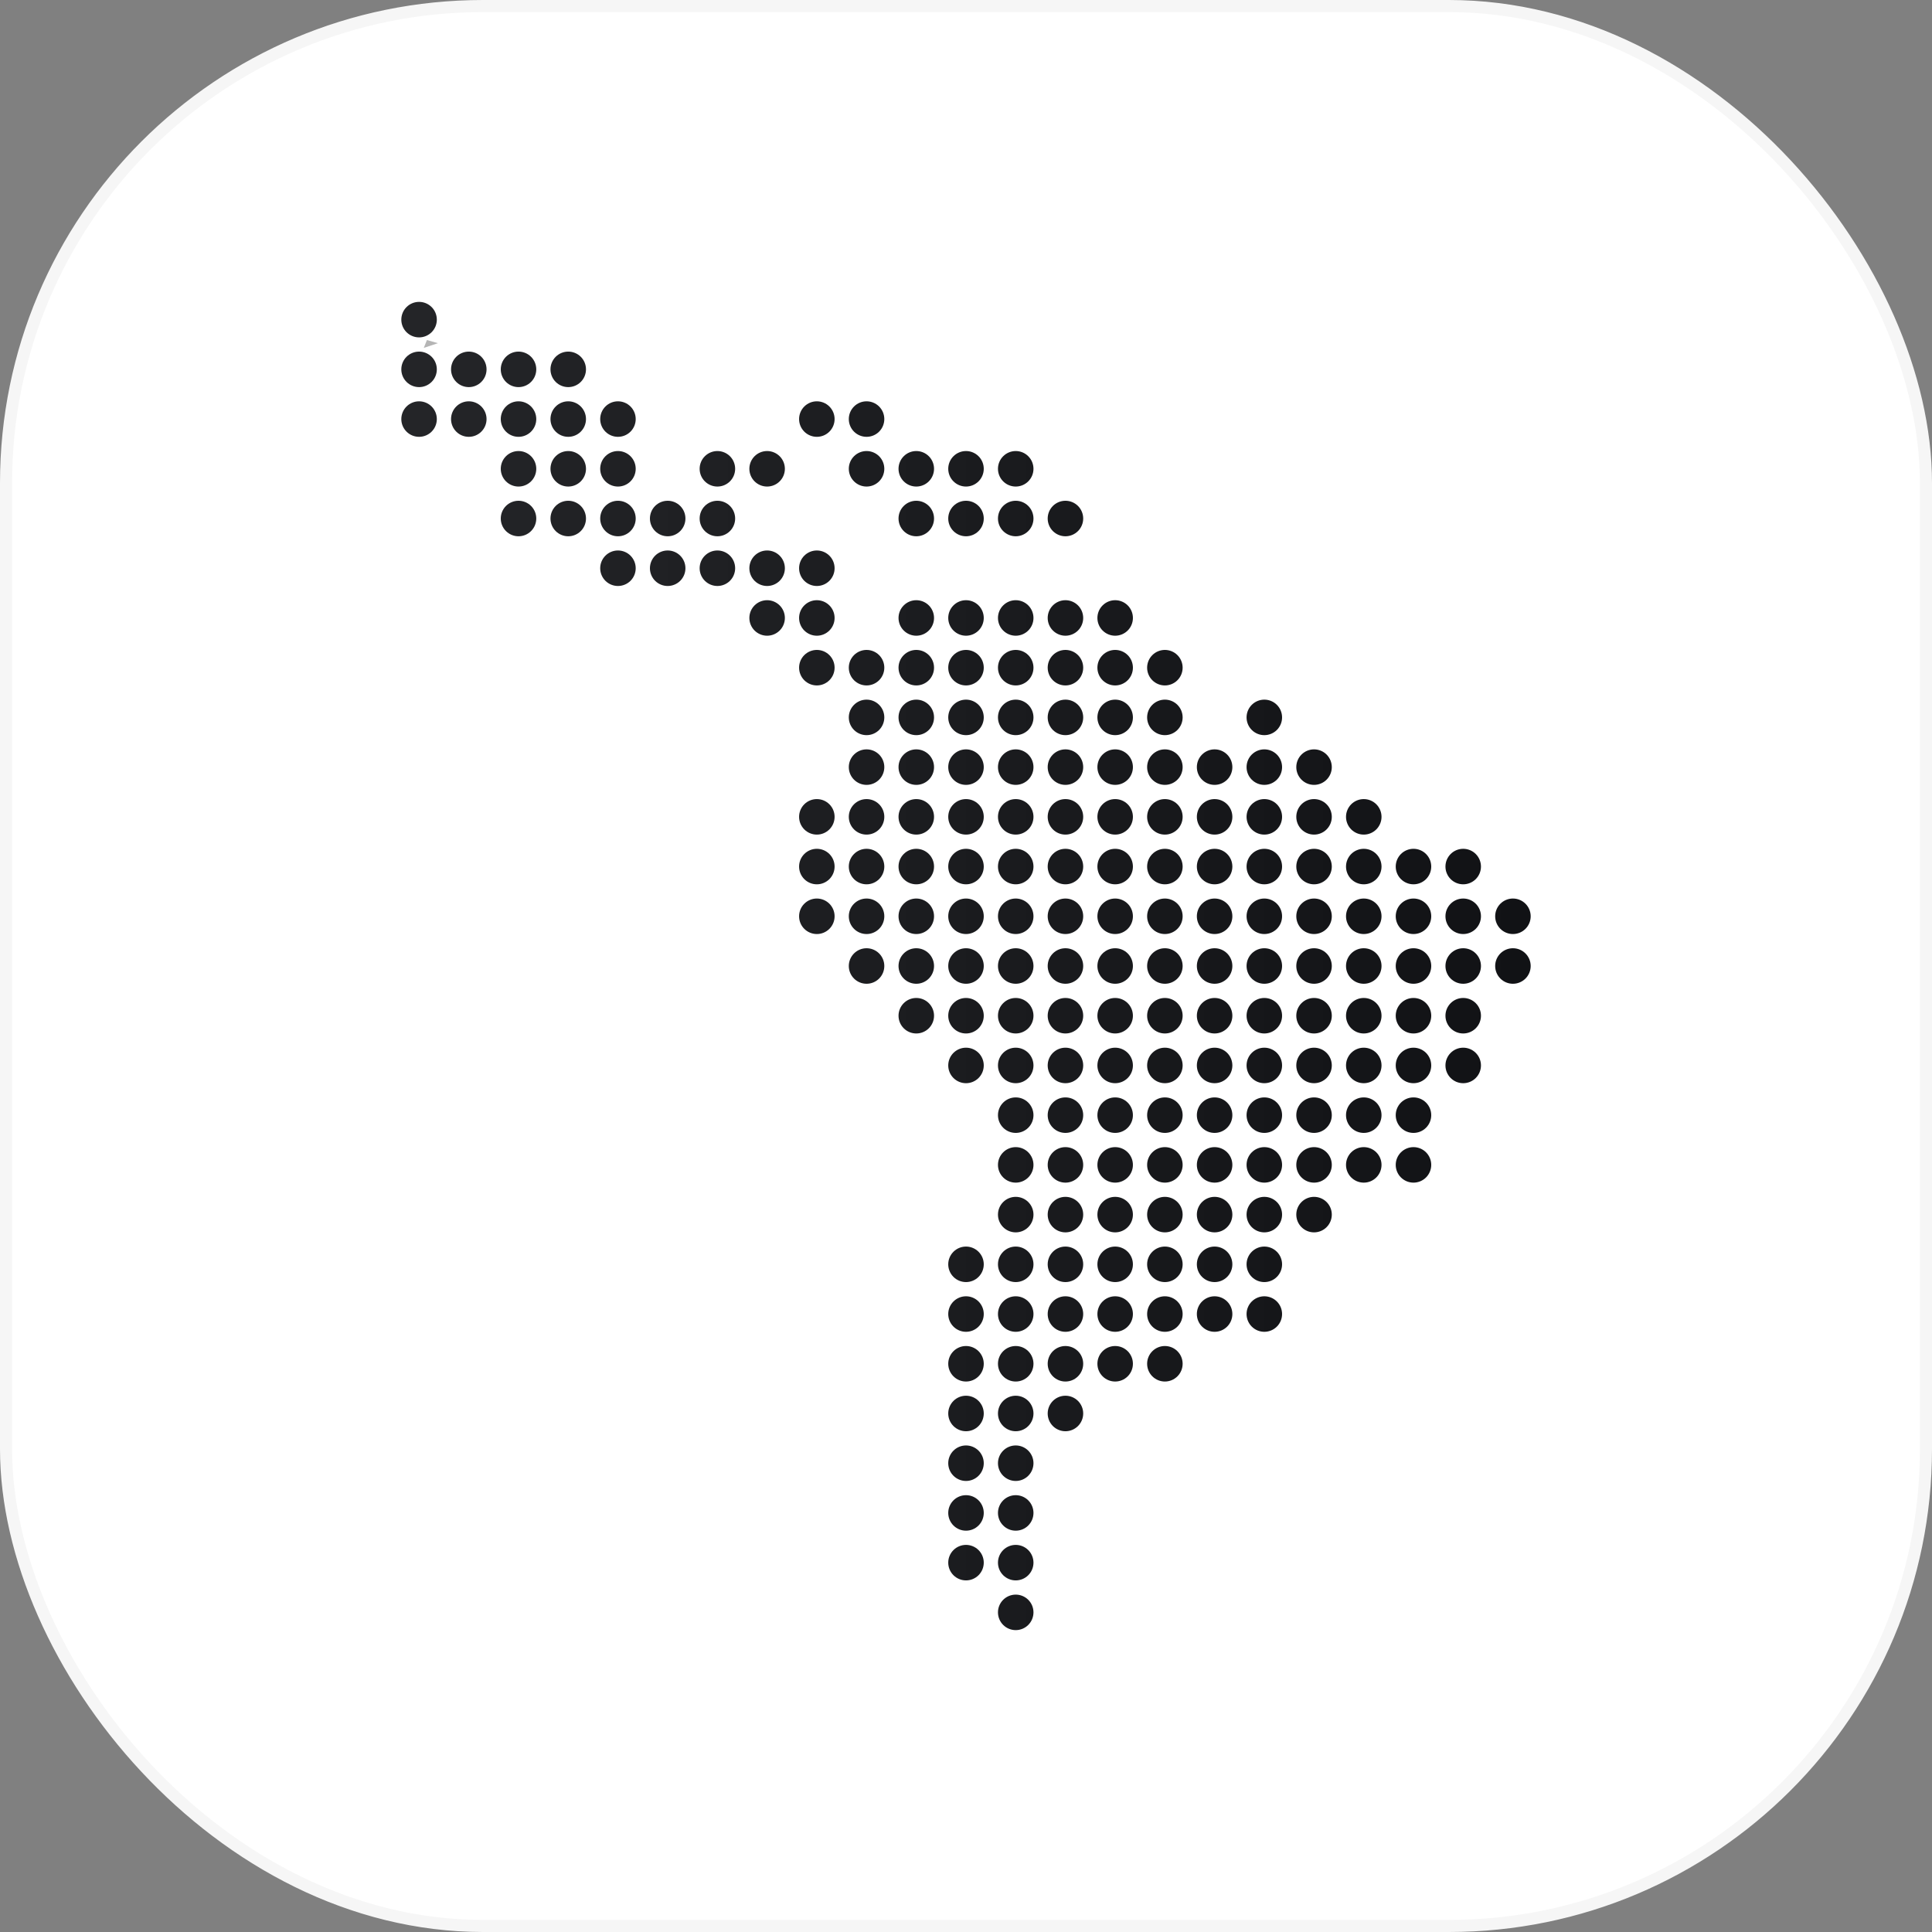 <svg xmlns="http://www.w3.org/2000/svg" width="160" height="160" viewBox="0 0 160 160" fill="none"><rect x="0" y="0" width="160" height="160" fill="#808080" stroke="none"/><rect x="0.5" y="0.5" width="159" height="159" rx="39.5" fill="white"></rect><rect x="0.5" y="0.5" width="159" height="159" rx="39.5" stroke="#F6F6F6"></rect><path fill-rule="evenodd" clip-rule="evenodd" d="M35.356 28.16L36.267 28.421L35.096 28.811L35.356 28.16Z" fill="#B5B5B5"></path><path d="M36.176 26.471C36.176 26.664 36.138 26.855 36.065 27.033C35.991 27.212 35.882 27.374 35.746 27.511C35.609 27.647 35.447 27.755 35.269 27.829C35.09 27.903 34.899 27.941 34.706 27.941C34.316 27.941 33.942 27.786 33.666 27.511C33.39 27.235 33.235 26.861 33.235 26.471C33.235 26.081 33.39 25.706 33.666 25.431C33.942 25.155 34.316 25 34.706 25C35.096 25 35.47 25.155 35.746 25.431C36.022 25.706 36.176 26.081 36.176 26.471ZM36.176 30.588C36.176 30.978 36.022 31.352 35.746 31.628C35.47 31.904 35.096 32.059 34.706 32.059C34.316 32.059 33.942 31.904 33.666 31.628C33.39 31.352 33.235 30.978 33.235 30.588C33.235 30.198 33.39 29.824 33.666 29.548C33.942 29.273 34.316 29.118 34.706 29.118C35.096 29.118 35.47 29.273 35.746 29.548C36.022 29.824 36.176 30.198 36.176 30.588ZM36.176 34.706C36.176 35.096 36.022 35.47 35.746 35.746C35.47 36.022 35.096 36.176 34.706 36.176C34.316 36.176 33.942 36.022 33.666 35.746C33.39 35.47 33.235 35.096 33.235 34.706C33.235 34.316 33.39 33.942 33.666 33.666C33.942 33.39 34.316 33.235 34.706 33.235C35.096 33.235 35.47 33.39 35.746 33.666C36.022 33.942 36.176 34.316 36.176 34.706ZM40.294 30.588C40.294 30.978 40.139 31.352 39.863 31.628C39.588 31.904 39.214 32.059 38.824 32.059C38.434 32.059 38.059 31.904 37.784 31.628C37.508 31.352 37.353 30.978 37.353 30.588C37.353 30.198 37.508 29.824 37.784 29.548C38.059 29.273 38.434 29.118 38.824 29.118C39.214 29.118 39.588 29.273 39.863 29.548C40.139 29.824 40.294 30.198 40.294 30.588ZM40.294 34.706C40.294 35.096 40.139 35.47 39.863 35.746C39.588 36.022 39.214 36.176 38.824 36.176C38.434 36.176 38.059 36.022 37.784 35.746C37.508 35.47 37.353 35.096 37.353 34.706C37.353 34.316 37.508 33.942 37.784 33.666C38.059 33.39 38.434 33.235 38.824 33.235C39.214 33.235 39.588 33.39 39.863 33.666C40.139 33.942 40.294 34.316 40.294 34.706ZM44.412 30.588C44.412 30.978 44.257 31.352 43.981 31.628C43.705 31.904 43.331 32.059 42.941 32.059C42.551 32.059 42.177 31.904 41.901 31.628C41.626 31.352 41.471 30.978 41.471 30.588C41.471 30.198 41.626 29.824 41.901 29.548C42.177 29.273 42.551 29.118 42.941 29.118C43.331 29.118 43.705 29.273 43.981 29.548C44.257 29.824 44.412 30.198 44.412 30.588ZM44.412 34.706C44.412 35.096 44.257 35.47 43.981 35.746C43.705 36.022 43.331 36.176 42.941 36.176C42.551 36.176 42.177 36.022 41.901 35.746C41.626 35.47 41.471 35.096 41.471 34.706C41.471 34.316 41.626 33.942 41.901 33.666C42.177 33.39 42.551 33.235 42.941 33.235C43.331 33.235 43.705 33.39 43.981 33.666C44.257 33.942 44.412 34.316 44.412 34.706ZM44.412 38.824C44.412 39.214 44.257 39.588 43.981 39.863C43.705 40.139 43.331 40.294 42.941 40.294C42.551 40.294 42.177 40.139 41.901 39.863C41.626 39.588 41.471 39.214 41.471 38.824C41.471 38.434 41.626 38.059 41.901 37.784C42.177 37.508 42.551 37.353 42.941 37.353C43.331 37.353 43.705 37.508 43.981 37.784C44.257 38.059 44.412 38.434 44.412 38.824ZM44.412 42.941C44.412 43.331 44.257 43.705 43.981 43.981C43.705 44.257 43.331 44.412 42.941 44.412C42.551 44.412 42.177 44.257 41.901 43.981C41.626 43.705 41.471 43.331 41.471 42.941C41.471 42.551 41.626 42.177 41.901 41.901C42.177 41.626 42.551 41.471 42.941 41.471C43.331 41.471 43.705 41.626 43.981 41.901C44.257 42.177 44.412 42.551 44.412 42.941ZM48.529 30.588C48.529 30.978 48.374 31.352 48.099 31.628C47.823 31.904 47.449 32.059 47.059 32.059C46.669 32.059 46.295 31.904 46.019 31.628C45.743 31.352 45.588 30.978 45.588 30.588C45.588 30.198 45.743 29.824 46.019 29.548C46.295 29.273 46.669 29.118 47.059 29.118C47.449 29.118 47.823 29.273 48.099 29.548C48.374 29.824 48.529 30.198 48.529 30.588ZM48.529 34.706C48.529 35.096 48.374 35.47 48.099 35.746C47.823 36.022 47.449 36.176 47.059 36.176C46.669 36.176 46.295 36.022 46.019 35.746C45.743 35.47 45.588 35.096 45.588 34.706C45.588 34.316 45.743 33.942 46.019 33.666C46.295 33.39 46.669 33.235 47.059 33.235C47.449 33.235 47.823 33.39 48.099 33.666C48.374 33.942 48.529 34.316 48.529 34.706ZM48.529 38.824C48.529 39.214 48.374 39.588 48.099 39.863C47.823 40.139 47.449 40.294 47.059 40.294C46.669 40.294 46.295 40.139 46.019 39.863C45.743 39.588 45.588 39.214 45.588 38.824C45.588 38.434 45.743 38.059 46.019 37.784C46.295 37.508 46.669 37.353 47.059 37.353C47.449 37.353 47.823 37.508 48.099 37.784C48.374 38.059 48.529 38.434 48.529 38.824ZM48.529 42.941C48.529 43.331 48.374 43.705 48.099 43.981C47.823 44.257 47.449 44.412 47.059 44.412C46.669 44.412 46.295 44.257 46.019 43.981C45.743 43.705 45.588 43.331 45.588 42.941C45.588 42.551 45.743 42.177 46.019 41.901C46.295 41.626 46.669 41.471 47.059 41.471C47.449 41.471 47.823 41.626 48.099 41.901C48.374 42.177 48.529 42.551 48.529 42.941ZM52.647 34.706C52.647 35.096 52.492 35.47 52.216 35.746C51.941 36.022 51.566 36.176 51.176 36.176C50.786 36.176 50.412 36.022 50.137 35.746C49.861 35.47 49.706 35.096 49.706 34.706C49.706 34.316 49.861 33.942 50.137 33.666C50.412 33.39 50.786 33.235 51.176 33.235C51.566 33.235 51.941 33.39 52.216 33.666C52.492 33.942 52.647 34.316 52.647 34.706ZM52.647 38.824C52.647 39.214 52.492 39.588 52.216 39.863C51.941 40.139 51.566 40.294 51.176 40.294C50.786 40.294 50.412 40.139 50.137 39.863C49.861 39.588 49.706 39.214 49.706 38.824C49.706 38.434 49.861 38.059 50.137 37.784C50.412 37.508 50.786 37.353 51.176 37.353C51.566 37.353 51.941 37.508 52.216 37.784C52.492 38.059 52.647 38.434 52.647 38.824ZM52.647 42.941C52.647 43.331 52.492 43.705 52.216 43.981C51.941 44.257 51.566 44.412 51.176 44.412C50.786 44.412 50.412 44.257 50.137 43.981C49.861 43.705 49.706 43.331 49.706 42.941C49.706 42.551 49.861 42.177 50.137 41.901C50.412 41.626 50.786 41.471 51.176 41.471C51.566 41.471 51.941 41.626 52.216 41.901C52.492 42.177 52.647 42.551 52.647 42.941ZM52.647 47.059C52.647 47.449 52.492 47.823 52.216 48.099C51.941 48.374 51.566 48.529 51.176 48.529C50.786 48.529 50.412 48.374 50.137 48.099C49.861 47.823 49.706 47.449 49.706 47.059C49.706 46.669 49.861 46.295 50.137 46.019C50.412 45.743 50.786 45.588 51.176 45.588C51.566 45.588 51.941 45.743 52.216 46.019C52.492 46.295 52.647 46.669 52.647 47.059ZM56.765 42.941C56.765 43.331 56.61 43.705 56.334 43.981C56.058 44.257 55.684 44.412 55.294 44.412C54.904 44.412 54.53 44.257 54.254 43.981C53.978 43.705 53.824 43.331 53.824 42.941C53.824 42.551 53.978 42.177 54.254 41.901C54.53 41.626 54.904 41.471 55.294 41.471C55.684 41.471 56.058 41.626 56.334 41.901C56.61 42.177 56.765 42.551 56.765 42.941ZM56.765 47.059C56.765 47.449 56.61 47.823 56.334 48.099C56.058 48.374 55.684 48.529 55.294 48.529C54.904 48.529 54.53 48.374 54.254 48.099C53.978 47.823 53.824 47.449 53.824 47.059C53.824 46.669 53.978 46.295 54.254 46.019C54.53 45.743 54.904 45.588 55.294 45.588C55.684 45.588 56.058 45.743 56.334 46.019C56.61 46.295 56.765 46.669 56.765 47.059ZM60.882 38.824C60.882 39.214 60.727 39.588 60.452 39.863C60.176 40.139 59.802 40.294 59.412 40.294C59.022 40.294 58.648 40.139 58.372 39.863C58.096 39.588 57.941 39.214 57.941 38.824C57.941 38.434 58.096 38.059 58.372 37.784C58.648 37.508 59.022 37.353 59.412 37.353C59.802 37.353 60.176 37.508 60.452 37.784C60.727 38.059 60.882 38.434 60.882 38.824ZM60.882 42.941C60.882 43.331 60.727 43.705 60.452 43.981C60.176 44.257 59.802 44.412 59.412 44.412C59.022 44.412 58.648 44.257 58.372 43.981C58.096 43.705 57.941 43.331 57.941 42.941C57.941 42.551 58.096 42.177 58.372 41.901C58.648 41.626 59.022 41.471 59.412 41.471C59.802 41.471 60.176 41.626 60.452 41.901C60.727 42.177 60.882 42.551 60.882 42.941ZM60.882 47.059C60.882 47.449 60.727 47.823 60.452 48.099C60.176 48.374 59.802 48.529 59.412 48.529C59.022 48.529 58.648 48.374 58.372 48.099C58.096 47.823 57.941 47.449 57.941 47.059C57.941 46.669 58.096 46.295 58.372 46.019C58.648 45.743 59.022 45.588 59.412 45.588C59.802 45.588 60.176 45.743 60.452 46.019C60.727 46.295 60.882 46.669 60.882 47.059ZM65 38.824C65 39.214 64.845 39.588 64.569 39.863C64.293 40.139 63.919 40.294 63.529 40.294C63.139 40.294 62.765 40.139 62.489 39.863C62.214 39.588 62.059 39.214 62.059 38.824C62.059 38.434 62.214 38.059 62.489 37.784C62.765 37.508 63.139 37.353 63.529 37.353C63.919 37.353 64.293 37.508 64.569 37.784C64.845 38.059 65 38.434 65 38.824ZM65 47.059C65 47.449 64.845 47.823 64.569 48.099C64.293 48.374 63.919 48.529 63.529 48.529C63.139 48.529 62.765 48.374 62.489 48.099C62.214 47.823 62.059 47.449 62.059 47.059C62.059 46.669 62.214 46.295 62.489 46.019C62.765 45.743 63.139 45.588 63.529 45.588C63.919 45.588 64.293 45.743 64.569 46.019C64.845 46.295 65 46.669 65 47.059ZM65 51.176C65 51.566 64.845 51.941 64.569 52.216C64.293 52.492 63.919 52.647 63.529 52.647C63.139 52.647 62.765 52.492 62.489 52.216C62.214 51.941 62.059 51.566 62.059 51.176C62.059 50.786 62.214 50.412 62.489 50.137C62.765 49.861 63.139 49.706 63.529 49.706C63.919 49.706 64.293 49.861 64.569 50.137C64.845 50.412 65 50.786 65 51.176ZM69.118 34.706C69.118 34.899 69.08 35.09 69.006 35.269C68.932 35.447 68.823 35.609 68.687 35.746C68.55 35.882 68.388 35.991 68.21 36.065C68.031 36.138 67.84 36.176 67.647 36.176C67.257 36.176 66.883 36.022 66.607 35.746C66.331 35.47 66.177 35.096 66.177 34.706C66.177 34.316 66.331 33.942 66.607 33.666C66.883 33.39 67.257 33.235 67.647 33.235C67.84 33.235 68.031 33.273 68.21 33.347C68.388 33.421 68.55 33.529 68.687 33.666C68.823 33.803 68.932 33.965 69.006 34.143C69.08 34.322 69.118 34.513 69.118 34.706ZM69.118 47.059C69.118 47.252 69.08 47.443 69.006 47.622C68.932 47.8 68.823 47.962 68.687 48.099C68.55 48.235 68.388 48.344 68.21 48.417C68.031 48.491 67.84 48.529 67.647 48.529C67.257 48.529 66.883 48.374 66.607 48.099C66.331 47.823 66.177 47.449 66.177 47.059C66.177 46.669 66.331 46.295 66.607 46.019C66.883 45.743 67.257 45.588 67.647 45.588C67.84 45.588 68.031 45.626 68.21 45.7C68.388 45.774 68.55 45.882 68.687 46.019C68.823 46.156 68.932 46.318 69.006 46.496C69.08 46.675 69.118 46.866 69.118 47.059ZM69.118 51.176C69.118 51.37 69.08 51.561 69.006 51.739C68.932 51.918 68.823 52.08 68.687 52.216C68.55 52.353 68.388 52.461 68.21 52.535C68.031 52.609 67.84 52.647 67.647 52.647C67.257 52.647 66.883 52.492 66.607 52.216C66.331 51.941 66.177 51.566 66.177 51.176C66.177 50.786 66.331 50.412 66.607 50.137C66.883 49.861 67.257 49.706 67.647 49.706C67.84 49.706 68.031 49.744 68.21 49.818C68.388 49.892 68.55 50 68.687 50.137C68.823 50.273 68.932 50.435 69.006 50.614C69.08 50.792 69.118 50.983 69.118 51.176ZM69.118 55.294C69.118 55.487 69.08 55.678 69.006 55.857C68.932 56.035 68.823 56.197 68.687 56.334C68.55 56.471 68.388 56.579 68.21 56.653C68.031 56.727 67.84 56.765 67.647 56.765C67.257 56.765 66.883 56.61 66.607 56.334C66.331 56.058 66.177 55.684 66.177 55.294C66.177 54.904 66.331 54.53 66.607 54.254C66.883 53.978 67.257 53.824 67.647 53.824C67.84 53.824 68.031 53.862 68.21 53.935C68.388 54.009 68.55 54.118 68.687 54.254C68.823 54.391 68.932 54.553 69.006 54.731C69.08 54.91 69.118 55.101 69.118 55.294ZM69.118 67.647C69.118 67.84 69.08 68.031 69.006 68.21C68.932 68.388 68.823 68.55 68.687 68.687C68.55 68.823 68.388 68.932 68.21 69.006C68.031 69.08 67.84 69.118 67.647 69.118C67.454 69.118 67.263 69.08 67.084 69.006C66.906 68.932 66.744 68.823 66.607 68.687C66.471 68.55 66.362 68.388 66.288 68.21C66.215 68.031 66.177 67.84 66.177 67.647C66.177 67.257 66.331 66.883 66.607 66.607C66.883 66.331 67.257 66.177 67.647 66.177C67.84 66.177 68.031 66.215 68.21 66.288C68.388 66.362 68.55 66.471 68.687 66.607C68.823 66.744 68.932 66.906 69.006 67.084C69.08 67.263 69.118 67.454 69.118 67.647ZM69.118 71.765C69.118 71.958 69.08 72.149 69.006 72.328C68.932 72.506 68.823 72.668 68.687 72.805C68.55 72.941 68.388 73.049 68.21 73.123C68.031 73.197 67.84 73.235 67.647 73.235C67.257 73.235 66.883 73.08 66.607 72.805C66.331 72.529 66.177 72.155 66.177 71.765C66.177 71.375 66.331 71.001 66.607 70.725C66.883 70.449 67.257 70.294 67.647 70.294C67.84 70.294 68.031 70.332 68.21 70.406C68.388 70.48 68.55 70.588 68.687 70.725C68.823 70.861 68.932 71.023 69.006 71.202C69.08 71.38 69.118 71.572 69.118 71.765ZM69.118 75.882C69.118 76.076 69.08 76.267 69.006 76.445C68.932 76.624 68.823 76.786 68.687 76.922C68.55 77.059 68.388 77.167 68.21 77.241C68.031 77.315 67.84 77.353 67.647 77.353C67.454 77.353 67.263 77.315 67.084 77.241C66.906 77.167 66.744 77.059 66.607 76.922C66.471 76.786 66.362 76.624 66.288 76.445C66.215 76.267 66.177 76.076 66.177 75.882C66.177 75.492 66.331 75.118 66.607 74.843C66.883 74.567 67.257 74.412 67.647 74.412C67.84 74.412 68.031 74.45 68.21 74.524C68.388 74.598 68.55 74.706 68.687 74.843C68.823 74.979 68.932 75.141 69.006 75.32C69.08 75.498 69.118 75.689 69.118 75.882ZM73.235 34.706C73.235 35.096 73.08 35.47 72.805 35.746C72.529 36.022 72.155 36.176 71.765 36.176C71.375 36.176 71.001 36.022 70.725 35.746C70.449 35.47 70.294 35.096 70.294 34.706C70.294 34.316 70.449 33.942 70.725 33.666C71.001 33.39 71.375 33.235 71.765 33.235C72.155 33.235 72.529 33.39 72.805 33.666C73.08 33.942 73.235 34.316 73.235 34.706ZM73.235 38.824C73.235 39.214 73.08 39.588 72.805 39.863C72.529 40.139 72.155 40.294 71.765 40.294C71.375 40.294 71.001 40.139 70.725 39.863C70.449 39.588 70.294 39.214 70.294 38.824C70.294 38.434 70.449 38.059 70.725 37.784C71.001 37.508 71.375 37.353 71.765 37.353C72.155 37.353 72.529 37.508 72.805 37.784C73.08 38.059 73.235 38.434 73.235 38.824ZM73.235 55.294C73.235 55.684 73.08 56.058 72.805 56.334C72.529 56.61 72.155 56.765 71.765 56.765C71.375 56.765 71.001 56.61 70.725 56.334C70.449 56.058 70.294 55.684 70.294 55.294C70.294 54.904 70.449 54.53 70.725 54.254C71.001 53.978 71.375 53.824 71.765 53.824C72.155 53.824 72.529 53.978 72.805 54.254C73.08 54.53 73.235 54.904 73.235 55.294ZM73.235 59.412C73.235 59.802 73.08 60.176 72.805 60.452C72.529 60.727 72.155 60.882 71.765 60.882C71.375 60.882 71.001 60.727 70.725 60.452C70.449 60.176 70.294 59.802 70.294 59.412C70.294 59.022 70.449 58.648 70.725 58.372C71.001 58.096 71.375 57.941 71.765 57.941C72.155 57.941 72.529 58.096 72.805 58.372C73.08 58.648 73.235 59.022 73.235 59.412ZM73.235 63.529C73.235 63.919 73.08 64.293 72.805 64.569C72.529 64.845 72.155 65 71.765 65C71.375 65 71.001 64.845 70.725 64.569C70.449 64.293 70.294 63.919 70.294 63.529C70.294 63.139 70.449 62.765 70.725 62.489C71.001 62.214 71.375 62.059 71.765 62.059C72.155 62.059 72.529 62.214 72.805 62.489C73.08 62.765 73.235 63.139 73.235 63.529ZM73.235 67.647C73.235 67.84 73.197 68.031 73.123 68.21C73.049 68.388 72.941 68.55 72.805 68.687C72.668 68.823 72.506 68.932 72.328 69.006C72.149 69.08 71.958 69.118 71.765 69.118C71.572 69.118 71.38 69.08 71.202 69.006C71.023 68.932 70.861 68.823 70.725 68.687C70.588 68.55 70.48 68.388 70.406 68.21C70.332 68.031 70.294 67.84 70.294 67.647C70.294 67.257 70.449 66.883 70.725 66.607C71.001 66.331 71.375 66.177 71.765 66.177C72.155 66.177 72.529 66.331 72.805 66.607C73.08 66.883 73.235 67.257 73.235 67.647ZM73.235 71.765C73.235 72.155 73.08 72.529 72.805 72.805C72.529 73.08 72.155 73.235 71.765 73.235C71.375 73.235 71.001 73.08 70.725 72.805C70.449 72.529 70.294 72.155 70.294 71.765C70.294 71.375 70.449 71.001 70.725 70.725C71.001 70.449 71.375 70.294 71.765 70.294C72.155 70.294 72.529 70.449 72.805 70.725C73.08 71.001 73.235 71.375 73.235 71.765ZM73.235 75.882C73.235 76.076 73.197 76.267 73.123 76.445C73.049 76.624 72.941 76.786 72.805 76.922C72.668 77.059 72.506 77.167 72.328 77.241C72.149 77.315 71.958 77.353 71.765 77.353C71.572 77.353 71.38 77.315 71.202 77.241C71.023 77.167 70.861 77.059 70.725 76.922C70.588 76.786 70.48 76.624 70.406 76.445C70.332 76.267 70.294 76.076 70.294 75.882C70.294 75.492 70.449 75.118 70.725 74.843C71.001 74.567 71.375 74.412 71.765 74.412C72.155 74.412 72.529 74.567 72.805 74.843C73.08 75.118 73.235 75.492 73.235 75.882ZM73.235 80C73.235 80.39 73.08 80.764 72.805 81.04C72.529 81.316 72.155 81.471 71.765 81.471C71.375 81.471 71.001 81.316 70.725 81.04C70.449 80.764 70.294 80.39 70.294 80C70.294 79.61 70.449 79.236 70.725 78.96C71.001 78.684 71.375 78.529 71.765 78.529C72.155 78.529 72.529 78.684 72.805 78.96C73.08 79.236 73.235 79.61 73.235 80ZM77.353 38.824C77.353 39.017 77.315 39.208 77.241 39.386C77.167 39.565 77.059 39.727 76.922 39.863C76.786 40 76.624 40.108 76.445 40.182C76.267 40.256 76.076 40.294 75.882 40.294C75.492 40.294 75.118 40.139 74.843 39.863C74.567 39.588 74.412 39.214 74.412 38.824C74.412 38.434 74.567 38.059 74.843 37.784C75.118 37.508 75.492 37.353 75.882 37.353C76.076 37.353 76.267 37.391 76.445 37.465C76.624 37.539 76.786 37.647 76.922 37.784C77.059 37.92 77.167 38.082 77.241 38.261C77.315 38.439 77.353 38.63 77.353 38.824ZM77.353 42.941C77.353 43.134 77.315 43.325 77.241 43.504C77.167 43.682 77.059 43.844 76.922 43.981C76.786 44.118 76.624 44.226 76.445 44.3C76.267 44.374 76.076 44.412 75.882 44.412C75.492 44.412 75.118 44.257 74.843 43.981C74.567 43.705 74.412 43.331 74.412 42.941C74.412 42.551 74.567 42.177 74.843 41.901C75.118 41.626 75.492 41.471 75.882 41.471C76.076 41.471 76.267 41.509 76.445 41.583C76.624 41.656 76.786 41.765 76.922 41.901C77.059 42.038 77.167 42.2 77.241 42.378C77.315 42.557 77.353 42.748 77.353 42.941ZM77.353 51.176C77.353 51.37 77.315 51.561 77.241 51.739C77.167 51.918 77.059 52.08 76.922 52.216C76.786 52.353 76.624 52.461 76.445 52.535C76.267 52.609 76.076 52.647 75.882 52.647C75.492 52.647 75.118 52.492 74.843 52.216C74.567 51.941 74.412 51.566 74.412 51.176C74.412 50.786 74.567 50.412 74.843 50.137C75.118 49.861 75.492 49.706 75.882 49.706C76.076 49.706 76.267 49.744 76.445 49.818C76.624 49.892 76.786 50 76.922 50.137C77.059 50.273 77.167 50.435 77.241 50.614C77.315 50.792 77.353 50.983 77.353 51.176ZM77.353 55.294C77.353 55.487 77.315 55.678 77.241 55.857C77.167 56.035 77.059 56.197 76.922 56.334C76.786 56.471 76.624 56.579 76.445 56.653C76.267 56.727 76.076 56.765 75.882 56.765C75.492 56.765 75.118 56.61 74.843 56.334C74.567 56.058 74.412 55.684 74.412 55.294C74.412 54.904 74.567 54.53 74.843 54.254C75.118 53.978 75.492 53.824 75.882 53.824C76.076 53.824 76.267 53.862 76.445 53.935C76.624 54.009 76.786 54.118 76.922 54.254C77.059 54.391 77.167 54.553 77.241 54.731C77.315 54.91 77.353 55.101 77.353 55.294ZM77.353 59.412C77.353 59.605 77.315 59.796 77.241 59.974C77.167 60.153 77.059 60.315 76.922 60.452C76.786 60.588 76.624 60.697 76.445 60.77C76.267 60.844 76.076 60.882 75.882 60.882C75.492 60.882 75.118 60.727 74.843 60.452C74.567 60.176 74.412 59.802 74.412 59.412C74.412 59.022 74.567 58.648 74.843 58.372C75.118 58.096 75.492 57.941 75.882 57.941C76.076 57.941 76.267 57.979 76.445 58.053C76.624 58.127 76.786 58.235 76.922 58.372C77.059 58.508 77.167 58.671 77.241 58.849C77.315 59.027 77.353 59.219 77.353 59.412ZM77.353 63.529C77.353 63.722 77.315 63.914 77.241 64.092C77.167 64.271 77.059 64.433 76.922 64.569C76.786 64.706 76.624 64.814 76.445 64.888C76.267 64.962 76.076 65 75.882 65C75.492 65 75.118 64.845 74.843 64.569C74.567 64.293 74.412 63.919 74.412 63.529C74.412 63.139 74.567 62.765 74.843 62.489C75.118 62.214 75.492 62.059 75.882 62.059C76.076 62.059 76.267 62.097 76.445 62.171C76.624 62.245 76.786 62.353 76.922 62.489C77.059 62.626 77.167 62.788 77.241 62.967C77.315 63.145 77.353 63.336 77.353 63.529ZM77.353 67.647C77.353 67.84 77.315 68.031 77.241 68.21C77.167 68.388 77.059 68.55 76.922 68.687C76.786 68.823 76.624 68.932 76.445 69.006C76.267 69.08 76.076 69.118 75.882 69.118C75.689 69.118 75.498 69.08 75.32 69.006C75.141 68.932 74.979 68.823 74.843 68.687C74.706 68.55 74.598 68.388 74.524 68.21C74.45 68.031 74.412 67.84 74.412 67.647C74.412 67.257 74.567 66.883 74.843 66.607C75.118 66.331 75.492 66.177 75.882 66.177C76.076 66.177 76.267 66.215 76.445 66.288C76.624 66.362 76.786 66.471 76.922 66.607C77.059 66.744 77.167 66.906 77.241 67.084C77.315 67.263 77.353 67.454 77.353 67.647ZM77.353 71.765C77.353 71.958 77.315 72.149 77.241 72.328C77.167 72.506 77.059 72.668 76.922 72.805C76.786 72.941 76.624 73.049 76.445 73.123C76.267 73.197 76.076 73.235 75.882 73.235C75.492 73.235 75.118 73.08 74.843 72.805C74.567 72.529 74.412 72.155 74.412 71.765C74.412 71.375 74.567 71.001 74.843 70.725C75.118 70.449 75.492 70.294 75.882 70.294C76.076 70.294 76.267 70.332 76.445 70.406C76.624 70.48 76.786 70.588 76.922 70.725C77.059 70.861 77.167 71.023 77.241 71.202C77.315 71.38 77.353 71.572 77.353 71.765ZM77.353 75.882C77.353 76.076 77.315 76.267 77.241 76.445C77.167 76.624 77.059 76.786 76.922 76.922C76.786 77.059 76.624 77.167 76.445 77.241C76.267 77.315 76.076 77.353 75.882 77.353C75.689 77.353 75.498 77.315 75.32 77.241C75.141 77.167 74.979 77.059 74.843 76.922C74.706 76.786 74.598 76.624 74.524 76.445C74.45 76.267 74.412 76.076 74.412 75.882C74.412 75.492 74.567 75.118 74.843 74.843C75.118 74.567 75.492 74.412 75.882 74.412C76.076 74.412 76.267 74.45 76.445 74.524C76.624 74.598 76.786 74.706 76.922 74.843C77.059 74.979 77.167 75.141 77.241 75.32C77.315 75.498 77.353 75.689 77.353 75.882ZM77.353 80C77.353 80.193 77.315 80.384 77.241 80.563C77.167 80.741 77.059 80.903 76.922 81.04C76.786 81.176 76.624 81.285 76.445 81.359C76.267 81.433 76.076 81.471 75.882 81.471C75.492 81.471 75.118 81.316 74.843 81.04C74.567 80.764 74.412 80.39 74.412 80C74.412 79.61 74.567 79.236 74.843 78.96C75.118 78.684 75.492 78.529 75.882 78.529C76.076 78.529 76.267 78.567 76.445 78.641C76.624 78.715 76.786 78.824 76.922 78.96C77.059 79.097 77.167 79.259 77.241 79.437C77.315 79.616 77.353 79.807 77.353 80ZM77.353 84.118C77.353 84.311 77.315 84.502 77.241 84.68C77.167 84.859 77.059 85.021 76.922 85.157C76.786 85.294 76.624 85.402 76.445 85.476C76.267 85.55 76.076 85.588 75.882 85.588C75.492 85.588 75.118 85.433 74.843 85.157C74.567 84.882 74.412 84.508 74.412 84.118C74.412 83.728 74.567 83.354 74.843 83.078C75.118 82.802 75.492 82.647 75.882 82.647C76.076 82.647 76.267 82.685 76.445 82.759C76.624 82.833 76.786 82.941 76.922 83.078C77.059 83.214 77.167 83.376 77.241 83.555C77.315 83.733 77.353 83.924 77.353 84.118ZM81.471 38.824C81.471 39.214 81.316 39.588 81.04 39.863C80.764 40.139 80.39 40.294 80 40.294C79.61 40.294 79.236 40.139 78.96 39.863C78.684 39.588 78.529 39.214 78.529 38.824C78.529 38.434 78.684 38.059 78.96 37.784C79.236 37.508 79.61 37.353 80 37.353C80.39 37.353 80.764 37.508 81.04 37.784C81.316 38.059 81.471 38.434 81.471 38.824ZM81.471 42.941C81.471 43.331 81.316 43.705 81.04 43.981C80.764 44.257 80.39 44.412 80 44.412C79.61 44.412 79.236 44.257 78.96 43.981C78.684 43.705 78.529 43.331 78.529 42.941C78.529 42.551 78.684 42.177 78.96 41.901C79.236 41.626 79.61 41.471 80 41.471C80.39 41.471 80.764 41.626 81.04 41.901C81.316 42.177 81.471 42.551 81.471 42.941ZM81.471 51.176C81.471 51.566 81.316 51.941 81.04 52.216C80.764 52.492 80.39 52.647 80 52.647C79.61 52.647 79.236 52.492 78.96 52.216C78.684 51.941 78.529 51.566 78.529 51.176C78.529 50.786 78.684 50.412 78.96 50.137C79.236 49.861 79.61 49.706 80 49.706C80.39 49.706 80.764 49.861 81.04 50.137C81.316 50.412 81.471 50.786 81.471 51.176ZM81.471 55.294C81.471 55.684 81.316 56.058 81.04 56.334C80.764 56.61 80.39 56.765 80 56.765C79.61 56.765 79.236 56.61 78.96 56.334C78.684 56.058 78.529 55.684 78.529 55.294C78.529 54.904 78.684 54.53 78.96 54.254C79.236 53.978 79.61 53.824 80 53.824C80.39 53.824 80.764 53.978 81.04 54.254C81.316 54.53 81.471 54.904 81.471 55.294ZM81.471 59.412C81.471 59.802 81.316 60.176 81.04 60.452C80.764 60.727 80.39 60.882 80 60.882C79.61 60.882 79.236 60.727 78.96 60.452C78.684 60.176 78.529 59.802 78.529 59.412C78.529 59.022 78.684 58.648 78.96 58.372C79.236 58.096 79.61 57.941 80 57.941C80.39 57.941 80.764 58.096 81.04 58.372C81.316 58.648 81.471 59.022 81.471 59.412ZM81.471 63.529C81.471 63.919 81.316 64.293 81.04 64.569C80.764 64.845 80.39 65 80 65C79.61 65 79.236 64.845 78.96 64.569C78.684 64.293 78.529 63.919 78.529 63.529C78.529 63.139 78.684 62.765 78.96 62.489C79.236 62.214 79.61 62.059 80 62.059C80.39 62.059 80.764 62.214 81.04 62.489C81.316 62.765 81.471 63.139 81.471 63.529ZM81.471 67.647C81.471 67.84 81.433 68.031 81.359 68.21C81.285 68.388 81.176 68.55 81.04 68.687C80.903 68.823 80.741 68.932 80.563 69.006C80.384 69.08 80.193 69.118 80 69.118C79.807 69.118 79.616 69.08 79.437 69.006C79.259 68.932 79.097 68.823 78.96 68.687C78.824 68.55 78.715 68.388 78.641 68.21C78.567 68.031 78.529 67.84 78.529 67.647C78.529 67.257 78.684 66.883 78.96 66.607C79.236 66.331 79.61 66.177 80 66.177C80.39 66.177 80.764 66.331 81.04 66.607C81.316 66.883 81.471 67.257 81.471 67.647ZM81.471 71.765C81.471 72.155 81.316 72.529 81.04 72.805C80.764 73.08 80.39 73.235 80 73.235C79.61 73.235 79.236 73.08 78.96 72.805C78.684 72.529 78.529 72.155 78.529 71.765C78.529 71.375 78.684 71.001 78.96 70.725C79.236 70.449 79.61 70.294 80 70.294C80.39 70.294 80.764 70.449 81.04 70.725C81.316 71.001 81.471 71.375 81.471 71.765ZM81.471 75.882C81.471 76.076 81.433 76.267 81.359 76.445C81.285 76.624 81.176 76.786 81.04 76.922C80.903 77.059 80.741 77.167 80.563 77.241C80.384 77.315 80.193 77.353 80 77.353C79.807 77.353 79.616 77.315 79.437 77.241C79.259 77.167 79.097 77.059 78.96 76.922C78.824 76.786 78.715 76.624 78.641 76.445C78.567 76.267 78.529 76.076 78.529 75.882C78.529 75.492 78.684 75.118 78.96 74.843C79.236 74.567 79.61 74.412 80 74.412C80.39 74.412 80.764 74.567 81.04 74.843C81.316 75.118 81.471 75.492 81.471 75.882ZM81.471 80C81.471 80.39 81.316 80.764 81.04 81.04C80.764 81.316 80.39 81.471 80 81.471C79.61 81.471 79.236 81.316 78.96 81.04C78.684 80.764 78.529 80.39 78.529 80C78.529 79.61 78.684 79.236 78.96 78.96C79.236 78.684 79.61 78.529 80 78.529C80.39 78.529 80.764 78.684 81.04 78.96C81.316 79.236 81.471 79.61 81.471 80ZM81.471 84.118C81.471 84.508 81.316 84.882 81.04 85.157C80.764 85.433 80.39 85.588 80 85.588C79.61 85.588 79.236 85.433 78.96 85.157C78.684 84.882 78.529 84.508 78.529 84.118C78.529 83.728 78.684 83.354 78.96 83.078C79.236 82.802 79.61 82.647 80 82.647C80.39 82.647 80.764 82.802 81.04 83.078C81.316 83.354 81.471 83.728 81.471 84.118ZM81.471 88.235C81.471 88.625 81.316 88.999 81.04 89.275C80.764 89.551 80.39 89.706 80 89.706C79.61 89.706 79.236 89.551 78.96 89.275C78.684 88.999 78.529 88.625 78.529 88.235C78.529 87.845 78.684 87.471 78.96 87.195C79.236 86.92 79.61 86.765 80 86.765C80.39 86.765 80.764 86.92 81.04 87.195C81.316 87.471 81.471 87.845 81.471 88.235ZM81.471 104.706C81.471 105.096 81.316 105.47 81.04 105.746C80.764 106.022 80.39 106.176 80 106.176C79.61 106.176 79.236 106.022 78.96 105.746C78.684 105.47 78.529 105.096 78.529 104.706C78.529 104.316 78.684 103.942 78.96 103.666C79.236 103.39 79.61 103.235 80 103.235C80.39 103.235 80.764 103.39 81.04 103.666C81.316 103.942 81.471 104.316 81.471 104.706ZM81.471 108.824C81.471 109.214 81.316 109.588 81.04 109.863C80.764 110.139 80.39 110.294 80 110.294C79.61 110.294 79.236 110.139 78.96 109.863C78.684 109.588 78.529 109.214 78.529 108.824C78.529 108.434 78.684 108.059 78.96 107.784C79.236 107.508 79.61 107.353 80 107.353C80.39 107.353 80.764 107.508 81.04 107.784C81.316 108.059 81.471 108.434 81.471 108.824ZM81.471 112.941C81.471 113.331 81.316 113.705 81.04 113.981C80.764 114.257 80.39 114.412 80 114.412C79.61 114.412 79.236 114.257 78.96 113.981C78.684 113.705 78.529 113.331 78.529 112.941C78.529 112.551 78.684 112.177 78.96 111.901C79.236 111.626 79.61 111.471 80 111.471C80.39 111.471 80.764 111.626 81.04 111.901C81.316 112.177 81.471 112.551 81.471 112.941ZM81.471 117.059C81.471 117.449 81.316 117.823 81.04 118.099C80.764 118.374 80.39 118.529 80 118.529C79.61 118.529 79.236 118.374 78.96 118.099C78.684 117.823 78.529 117.449 78.529 117.059C78.529 116.669 78.684 116.295 78.96 116.019C79.236 115.743 79.61 115.588 80 115.588C80.39 115.588 80.764 115.743 81.04 116.019C81.316 116.295 81.471 116.669 81.471 117.059ZM81.471 121.176C81.471 121.566 81.316 121.941 81.04 122.216C80.764 122.492 80.39 122.647 80 122.647C79.61 122.647 79.236 122.492 78.96 122.216C78.684 121.941 78.529 121.566 78.529 121.176C78.529 120.786 78.684 120.412 78.96 120.137C79.236 119.861 79.61 119.706 80 119.706C80.39 119.706 80.764 119.861 81.04 120.137C81.316 120.412 81.471 120.786 81.471 121.176ZM81.471 125.294C81.471 125.684 81.316 126.058 81.04 126.334C80.764 126.61 80.39 126.765 80 126.765C79.61 126.765 79.236 126.61 78.96 126.334C78.684 126.058 78.529 125.684 78.529 125.294C78.529 124.904 78.684 124.53 78.96 124.254C79.236 123.978 79.61 123.824 80 123.824C80.39 123.824 80.764 123.978 81.04 124.254C81.316 124.53 81.471 124.904 81.471 125.294ZM81.471 129.412C81.471 129.802 81.316 130.176 81.04 130.452C80.764 130.727 80.39 130.882 80 130.882C79.61 130.882 79.236 130.727 78.96 130.452C78.684 130.176 78.529 129.802 78.529 129.412C78.529 129.022 78.684 128.648 78.96 128.372C79.236 128.096 79.61 127.941 80 127.941C80.39 127.941 80.764 128.096 81.04 128.372C81.316 128.648 81.471 129.022 81.471 129.412ZM85.588 38.824C85.588 39.214 85.433 39.588 85.157 39.863C84.882 40.139 84.508 40.294 84.118 40.294C83.728 40.294 83.354 40.139 83.078 39.863C82.802 39.588 82.647 39.214 82.647 38.824C82.647 38.434 82.802 38.059 83.078 37.784C83.354 37.508 83.728 37.353 84.118 37.353C84.508 37.353 84.882 37.508 85.157 37.784C85.433 38.059 85.588 38.434 85.588 38.824ZM85.588 42.941C85.588 43.331 85.433 43.705 85.157 43.981C84.882 44.257 84.508 44.412 84.118 44.412C83.728 44.412 83.354 44.257 83.078 43.981C82.802 43.705 82.647 43.331 82.647 42.941C82.647 42.551 82.802 42.177 83.078 41.901C83.354 41.626 83.728 41.471 84.118 41.471C84.508 41.471 84.882 41.626 85.157 41.901C85.433 42.177 85.588 42.551 85.588 42.941ZM85.588 51.176C85.588 51.566 85.433 51.941 85.157 52.216C84.882 52.492 84.508 52.647 84.118 52.647C83.728 52.647 83.354 52.492 83.078 52.216C82.802 51.941 82.647 51.566 82.647 51.176C82.647 50.786 82.802 50.412 83.078 50.137C83.354 49.861 83.728 49.706 84.118 49.706C84.508 49.706 84.882 49.861 85.157 50.137C85.433 50.412 85.588 50.786 85.588 51.176ZM85.588 55.294C85.588 55.684 85.433 56.058 85.157 56.334C84.882 56.61 84.508 56.765 84.118 56.765C83.728 56.765 83.354 56.61 83.078 56.334C82.802 56.058 82.647 55.684 82.647 55.294C82.647 54.904 82.802 54.53 83.078 54.254C83.354 53.978 83.728 53.824 84.118 53.824C84.508 53.824 84.882 53.978 85.157 54.254C85.433 54.53 85.588 54.904 85.588 55.294ZM85.588 59.412C85.588 59.802 85.433 60.176 85.157 60.452C84.882 60.727 84.508 60.882 84.118 60.882C83.728 60.882 83.354 60.727 83.078 60.452C82.802 60.176 82.647 59.802 82.647 59.412C82.647 59.022 82.802 58.648 83.078 58.372C83.354 58.096 83.728 57.941 84.118 57.941C84.508 57.941 84.882 58.096 85.157 58.372C85.433 58.648 85.588 59.022 85.588 59.412ZM85.588 63.529C85.588 63.919 85.433 64.293 85.157 64.569C84.882 64.845 84.508 65 84.118 65C83.728 65 83.354 64.845 83.078 64.569C82.802 64.293 82.647 63.919 82.647 63.529C82.647 63.139 82.802 62.765 83.078 62.489C83.354 62.214 83.728 62.059 84.118 62.059C84.508 62.059 84.882 62.214 85.157 62.489C85.433 62.765 85.588 63.139 85.588 63.529ZM85.588 67.647C85.588 67.84 85.55 68.031 85.476 68.21C85.402 68.388 85.294 68.55 85.157 68.687C85.021 68.823 84.859 68.932 84.68 69.006C84.502 69.08 84.311 69.118 84.118 69.118C83.924 69.118 83.733 69.08 83.555 69.006C83.376 68.932 83.214 68.823 83.078 68.687C82.941 68.55 82.833 68.388 82.759 68.21C82.685 68.031 82.647 67.84 82.647 67.647C82.647 67.257 82.802 66.883 83.078 66.607C83.354 66.331 83.728 66.177 84.118 66.177C84.508 66.177 84.882 66.331 85.157 66.607C85.433 66.883 85.588 67.257 85.588 67.647ZM85.588 71.765C85.588 72.155 85.433 72.529 85.157 72.805C84.882 73.08 84.508 73.235 84.118 73.235C83.728 73.235 83.354 73.08 83.078 72.805C82.802 72.529 82.647 72.155 82.647 71.765C82.647 71.375 82.802 71.001 83.078 70.725C83.354 70.449 83.728 70.294 84.118 70.294C84.508 70.294 84.882 70.449 85.157 70.725C85.433 71.001 85.588 71.375 85.588 71.765ZM85.588 75.882C85.588 76.076 85.55 76.267 85.476 76.445C85.402 76.624 85.294 76.786 85.157 76.922C85.021 77.059 84.859 77.167 84.68 77.241C84.502 77.315 84.311 77.353 84.118 77.353C83.924 77.353 83.733 77.315 83.555 77.241C83.376 77.167 83.214 77.059 83.078 76.922C82.941 76.786 82.833 76.624 82.759 76.445C82.685 76.267 82.647 76.076 82.647 75.882C82.647 75.492 82.802 75.118 83.078 74.843C83.354 74.567 83.728 74.412 84.118 74.412C84.508 74.412 84.882 74.567 85.157 74.843C85.433 75.118 85.588 75.492 85.588 75.882ZM85.588 80C85.588 80.39 85.433 80.764 85.157 81.04C84.882 81.316 84.508 81.471 84.118 81.471C83.728 81.471 83.354 81.316 83.078 81.04C82.802 80.764 82.647 80.39 82.647 80C82.647 79.61 82.802 79.236 83.078 78.96C83.354 78.684 83.728 78.529 84.118 78.529C84.508 78.529 84.882 78.684 85.157 78.96C85.433 79.236 85.588 79.61 85.588 80ZM85.588 84.118C85.588 84.508 85.433 84.882 85.157 85.157C84.882 85.433 84.508 85.588 84.118 85.588C83.728 85.588 83.354 85.433 83.078 85.157C82.802 84.882 82.647 84.508 82.647 84.118C82.647 83.728 82.802 83.354 83.078 83.078C83.354 82.802 83.728 82.647 84.118 82.647C84.508 82.647 84.882 82.802 85.157 83.078C85.433 83.354 85.588 83.728 85.588 84.118ZM85.588 88.235C85.588 88.625 85.433 88.999 85.157 89.275C84.882 89.551 84.508 89.706 84.118 89.706C83.728 89.706 83.354 89.551 83.078 89.275C82.802 88.999 82.647 88.625 82.647 88.235C82.647 87.845 82.802 87.471 83.078 87.195C83.354 86.92 83.728 86.765 84.118 86.765C84.508 86.765 84.882 86.92 85.157 87.195C85.433 87.471 85.588 87.845 85.588 88.235ZM85.588 92.353C85.588 92.743 85.433 93.117 85.157 93.393C84.882 93.669 84.508 93.823 84.118 93.823C83.728 93.823 83.354 93.669 83.078 93.393C82.802 93.117 82.647 92.743 82.647 92.353C82.647 91.963 82.802 91.589 83.078 91.313C83.354 91.037 83.728 90.882 84.118 90.882C84.508 90.882 84.882 91.037 85.157 91.313C85.433 91.589 85.588 91.963 85.588 92.353ZM85.588 96.471C85.588 96.861 85.433 97.235 85.157 97.51C84.882 97.786 84.508 97.941 84.118 97.941C83.728 97.941 83.354 97.786 83.078 97.51C82.802 97.235 82.647 96.861 82.647 96.471C82.647 96.081 82.802 95.707 83.078 95.431C83.354 95.155 83.728 95 84.118 95C84.508 95 84.882 95.155 85.157 95.431C85.433 95.707 85.588 96.081 85.588 96.471ZM85.588 100.588C85.588 100.978 85.433 101.352 85.157 101.628C84.882 101.904 84.508 102.059 84.118 102.059C83.728 102.059 83.354 101.904 83.078 101.628C82.802 101.352 82.647 100.978 82.647 100.588C82.647 100.198 82.802 99.824 83.078 99.548C83.354 99.273 83.728 99.118 84.118 99.118C84.508 99.118 84.882 99.273 85.157 99.548C85.433 99.824 85.588 100.198 85.588 100.588ZM85.588 104.706C85.588 105.096 85.433 105.47 85.157 105.746C84.882 106.022 84.508 106.176 84.118 106.176C83.728 106.176 83.354 106.022 83.078 105.746C82.802 105.47 82.647 105.096 82.647 104.706C82.647 104.316 82.802 103.942 83.078 103.666C83.354 103.39 83.728 103.235 84.118 103.235C84.508 103.235 84.882 103.39 85.157 103.666C85.433 103.942 85.588 104.316 85.588 104.706ZM85.588 108.824C85.588 109.214 85.433 109.588 85.157 109.863C84.882 110.139 84.508 110.294 84.118 110.294C83.728 110.294 83.354 110.139 83.078 109.863C82.802 109.588 82.647 109.214 82.647 108.824C82.647 108.434 82.802 108.059 83.078 107.784C83.354 107.508 83.728 107.353 84.118 107.353C84.508 107.353 84.882 107.508 85.157 107.784C85.433 108.059 85.588 108.434 85.588 108.824ZM85.588 112.941C85.588 113.331 85.433 113.705 85.157 113.981C84.882 114.257 84.508 114.412 84.118 114.412C83.728 114.412 83.354 114.257 83.078 113.981C82.802 113.705 82.647 113.331 82.647 112.941C82.647 112.551 82.802 112.177 83.078 111.901C83.354 111.626 83.728 111.471 84.118 111.471C84.508 111.471 84.882 111.626 85.157 111.901C85.433 112.177 85.588 112.551 85.588 112.941ZM85.588 117.059C85.588 117.449 85.433 117.823 85.157 118.099C84.882 118.374 84.508 118.529 84.118 118.529C83.728 118.529 83.354 118.374 83.078 118.099C82.802 117.823 82.647 117.449 82.647 117.059C82.647 116.669 82.802 116.295 83.078 116.019C83.354 115.743 83.728 115.588 84.118 115.588C84.508 115.588 84.882 115.743 85.157 116.019C85.433 116.295 85.588 116.669 85.588 117.059ZM85.588 121.176C85.588 121.566 85.433 121.941 85.157 122.216C84.882 122.492 84.508 122.647 84.118 122.647C83.728 122.647 83.354 122.492 83.078 122.216C82.802 121.941 82.647 121.566 82.647 121.176C82.647 120.786 82.802 120.412 83.078 120.137C83.354 119.861 83.728 119.706 84.118 119.706C84.508 119.706 84.882 119.861 85.157 120.137C85.433 120.412 85.588 120.786 85.588 121.176ZM85.588 125.294C85.588 125.684 85.433 126.058 85.157 126.334C84.882 126.61 84.508 126.765 84.118 126.765C83.728 126.765 83.354 126.61 83.078 126.334C82.802 126.058 82.647 125.684 82.647 125.294C82.647 124.904 82.802 124.53 83.078 124.254C83.354 123.978 83.728 123.824 84.118 123.824C84.508 123.824 84.882 123.978 85.157 124.254C85.433 124.53 85.588 124.904 85.588 125.294ZM85.588 129.412C85.588 129.802 85.433 130.176 85.157 130.452C84.882 130.727 84.508 130.882 84.118 130.882C83.728 130.882 83.354 130.727 83.078 130.452C82.802 130.176 82.647 129.802 82.647 129.412C82.647 129.022 82.802 128.648 83.078 128.372C83.354 128.096 83.728 127.941 84.118 127.941C84.508 127.941 84.882 128.096 85.157 128.372C85.433 128.648 85.588 129.022 85.588 129.412ZM85.588 133.529C85.588 133.919 85.433 134.293 85.157 134.569C84.882 134.845 84.508 135 84.118 135C83.728 135 83.354 134.845 83.078 134.569C82.802 134.293 82.647 133.919 82.647 133.529C82.647 133.139 82.802 132.765 83.078 132.49C83.354 132.214 83.728 132.059 84.118 132.059C84.508 132.059 84.882 132.214 85.157 132.49C85.433 132.765 85.588 133.139 85.588 133.529ZM89.706 42.941C89.706 43.331 89.551 43.705 89.275 43.981C88.999 44.257 88.625 44.412 88.235 44.412C87.845 44.412 87.471 44.257 87.195 43.981C86.92 43.705 86.765 43.331 86.765 42.941C86.765 42.551 86.92 42.177 87.195 41.901C87.471 41.626 87.845 41.471 88.235 41.471C88.625 41.471 88.999 41.626 89.275 41.901C89.551 42.177 89.706 42.551 89.706 42.941ZM89.706 51.176C89.706 51.566 89.551 51.941 89.275 52.216C88.999 52.492 88.625 52.647 88.235 52.647C87.845 52.647 87.471 52.492 87.195 52.216C86.92 51.941 86.765 51.566 86.765 51.176C86.765 50.786 86.92 50.412 87.195 50.137C87.471 49.861 87.845 49.706 88.235 49.706C88.625 49.706 88.999 49.861 89.275 50.137C89.551 50.412 89.706 50.786 89.706 51.176ZM89.706 55.294C89.706 55.684 89.551 56.058 89.275 56.334C88.999 56.61 88.625 56.765 88.235 56.765C87.845 56.765 87.471 56.61 87.195 56.334C86.92 56.058 86.765 55.684 86.765 55.294C86.765 54.904 86.92 54.53 87.195 54.254C87.471 53.978 87.845 53.824 88.235 53.824C88.625 53.824 88.999 53.978 89.275 54.254C89.551 54.53 89.706 54.904 89.706 55.294ZM89.706 59.412C89.706 59.802 89.551 60.176 89.275 60.452C88.999 60.727 88.625 60.882 88.235 60.882C87.845 60.882 87.471 60.727 87.195 60.452C86.92 60.176 86.765 59.802 86.765 59.412C86.765 59.022 86.92 58.648 87.195 58.372C87.471 58.096 87.845 57.941 88.235 57.941C88.625 57.941 88.999 58.096 89.275 58.372C89.551 58.648 89.706 59.022 89.706 59.412ZM89.706 63.529C89.706 63.919 89.551 64.293 89.275 64.569C88.999 64.845 88.625 65 88.235 65C87.845 65 87.471 64.845 87.195 64.569C86.92 64.293 86.765 63.919 86.765 63.529C86.765 63.139 86.92 62.765 87.195 62.489C87.471 62.214 87.845 62.059 88.235 62.059C88.625 62.059 88.999 62.214 89.275 62.489C89.551 62.765 89.706 63.139 89.706 63.529ZM89.706 67.647C89.706 67.84 89.668 68.031 89.594 68.21C89.52 68.388 89.412 68.55 89.275 68.687C89.139 68.823 88.977 68.932 88.798 69.006C88.62 69.08 88.428 69.118 88.235 69.118C88.042 69.118 87.851 69.08 87.672 69.006C87.494 68.932 87.332 68.823 87.195 68.687C87.059 68.55 86.951 68.388 86.877 68.21C86.803 68.031 86.765 67.84 86.765 67.647C86.765 67.257 86.92 66.883 87.195 66.607C87.471 66.331 87.845 66.177 88.235 66.177C88.625 66.177 88.999 66.331 89.275 66.607C89.551 66.883 89.706 67.257 89.706 67.647ZM89.706 71.765C89.706 72.155 89.551 72.529 89.275 72.805C88.999 73.08 88.625 73.235 88.235 73.235C87.845 73.235 87.471 73.08 87.195 72.805C86.92 72.529 86.765 72.155 86.765 71.765C86.765 71.375 86.92 71.001 87.195 70.725C87.471 70.449 87.845 70.294 88.235 70.294C88.625 70.294 88.999 70.449 89.275 70.725C89.551 71.001 89.706 71.375 89.706 71.765ZM89.706 75.882C89.706 76.076 89.668 76.267 89.594 76.445C89.52 76.624 89.412 76.786 89.275 76.922C89.139 77.059 88.977 77.167 88.798 77.241C88.62 77.315 88.428 77.353 88.235 77.353C88.042 77.353 87.851 77.315 87.672 77.241C87.494 77.167 87.332 77.059 87.195 76.922C87.059 76.786 86.951 76.624 86.877 76.445C86.803 76.267 86.765 76.076 86.765 75.882C86.765 75.492 86.92 75.118 87.195 74.843C87.471 74.567 87.845 74.412 88.235 74.412C88.625 74.412 88.999 74.567 89.275 74.843C89.551 75.118 89.706 75.492 89.706 75.882ZM89.706 80C89.706 80.39 89.551 80.764 89.275 81.04C88.999 81.316 88.625 81.471 88.235 81.471C87.845 81.471 87.471 81.316 87.195 81.04C86.92 80.764 86.765 80.39 86.765 80C86.765 79.61 86.92 79.236 87.195 78.96C87.471 78.684 87.845 78.529 88.235 78.529C88.625 78.529 88.999 78.684 89.275 78.96C89.551 79.236 89.706 79.61 89.706 80ZM89.706 84.118C89.706 84.508 89.551 84.882 89.275 85.157C88.999 85.433 88.625 85.588 88.235 85.588C87.845 85.588 87.471 85.433 87.195 85.157C86.92 84.882 86.765 84.508 86.765 84.118C86.765 83.728 86.92 83.354 87.195 83.078C87.471 82.802 87.845 82.647 88.235 82.647C88.625 82.647 88.999 82.802 89.275 83.078C89.551 83.354 89.706 83.728 89.706 84.118ZM89.706 88.235C89.706 88.625 89.551 88.999 89.275 89.275C88.999 89.551 88.625 89.706 88.235 89.706C87.845 89.706 87.471 89.551 87.195 89.275C86.92 88.999 86.765 88.625 86.765 88.235C86.765 87.845 86.92 87.471 87.195 87.195C87.471 86.92 87.845 86.765 88.235 86.765C88.625 86.765 88.999 86.92 89.275 87.195C89.551 87.471 89.706 87.845 89.706 88.235ZM89.706 92.353C89.706 92.743 89.551 93.117 89.275 93.393C88.999 93.669 88.625 93.823 88.235 93.823C87.845 93.823 87.471 93.669 87.195 93.393C86.92 93.117 86.765 92.743 86.765 92.353C86.765 91.963 86.92 91.589 87.195 91.313C87.471 91.037 87.845 90.882 88.235 90.882C88.625 90.882 88.999 91.037 89.275 91.313C89.551 91.589 89.706 91.963 89.706 92.353ZM89.706 96.471C89.706 96.861 89.551 97.235 89.275 97.51C88.999 97.786 88.625 97.941 88.235 97.941C87.845 97.941 87.471 97.786 87.195 97.51C86.92 97.235 86.765 96.861 86.765 96.471C86.765 96.081 86.92 95.707 87.195 95.431C87.471 95.155 87.845 95 88.235 95C88.625 95 88.999 95.155 89.275 95.431C89.551 95.707 89.706 96.081 89.706 96.471ZM89.706 100.588C89.706 100.978 89.551 101.352 89.275 101.628C88.999 101.904 88.625 102.059 88.235 102.059C87.845 102.059 87.471 101.904 87.195 101.628C86.92 101.352 86.765 100.978 86.765 100.588C86.765 100.198 86.92 99.824 87.195 99.548C87.471 99.273 87.845 99.118 88.235 99.118C88.625 99.118 88.999 99.273 89.275 99.548C89.551 99.824 89.706 100.198 89.706 100.588ZM89.706 104.706C89.706 105.096 89.551 105.47 89.275 105.746C88.999 106.022 88.625 106.176 88.235 106.176C87.845 106.176 87.471 106.022 87.195 105.746C86.92 105.47 86.765 105.096 86.765 104.706C86.765 104.316 86.92 103.942 87.195 103.666C87.471 103.39 87.845 103.235 88.235 103.235C88.625 103.235 88.999 103.39 89.275 103.666C89.551 103.942 89.706 104.316 89.706 104.706ZM89.706 108.824C89.706 109.214 89.551 109.588 89.275 109.863C88.999 110.139 88.625 110.294 88.235 110.294C87.845 110.294 87.471 110.139 87.195 109.863C86.92 109.588 86.765 109.214 86.765 108.824C86.765 108.434 86.92 108.059 87.195 107.784C87.471 107.508 87.845 107.353 88.235 107.353C88.625 107.353 88.999 107.508 89.275 107.784C89.551 108.059 89.706 108.434 89.706 108.824ZM89.706 112.941C89.706 113.331 89.551 113.705 89.275 113.981C88.999 114.257 88.625 114.412 88.235 114.412C87.845 114.412 87.471 114.257 87.195 113.981C86.92 113.705 86.765 113.331 86.765 112.941C86.765 112.551 86.92 112.177 87.195 111.901C87.471 111.626 87.845 111.471 88.235 111.471C88.625 111.471 88.999 111.626 89.275 111.901C89.551 112.177 89.706 112.551 89.706 112.941ZM89.706 117.059C89.706 117.449 89.551 117.823 89.275 118.099C88.999 118.374 88.625 118.529 88.235 118.529C87.845 118.529 87.471 118.374 87.195 118.099C86.92 117.823 86.765 117.449 86.765 117.059C86.765 116.669 86.92 116.295 87.195 116.019C87.471 115.743 87.845 115.588 88.235 115.588C88.625 115.588 88.999 115.743 89.275 116.019C89.551 116.295 89.706 116.669 89.706 117.059ZM93.823 51.176C93.823 51.566 93.669 51.941 93.393 52.216C93.117 52.492 92.743 52.647 92.353 52.647C91.963 52.647 91.589 52.492 91.313 52.216C91.037 51.941 90.882 51.566 90.882 51.176C90.882 50.786 91.037 50.412 91.313 50.137C91.589 49.861 91.963 49.706 92.353 49.706C92.743 49.706 93.117 49.861 93.393 50.137C93.669 50.412 93.823 50.786 93.823 51.176ZM93.823 55.294C93.823 55.684 93.669 56.058 93.393 56.334C93.117 56.61 92.743 56.765 92.353 56.765C91.963 56.765 91.589 56.61 91.313 56.334C91.037 56.058 90.882 55.684 90.882 55.294C90.882 54.904 91.037 54.53 91.313 54.254C91.589 53.978 91.963 53.824 92.353 53.824C92.743 53.824 93.117 53.978 93.393 54.254C93.669 54.53 93.823 54.904 93.823 55.294ZM93.823 59.412C93.823 59.802 93.669 60.176 93.393 60.452C93.117 60.727 92.743 60.882 92.353 60.882C91.963 60.882 91.589 60.727 91.313 60.452C91.037 60.176 90.882 59.802 90.882 59.412C90.882 59.022 91.037 58.648 91.313 58.372C91.589 58.096 91.963 57.941 92.353 57.941C92.743 57.941 93.117 58.096 93.393 58.372C93.669 58.648 93.823 59.022 93.823 59.412ZM93.823 63.529C93.823 63.919 93.669 64.293 93.393 64.569C93.117 64.845 92.743 65 92.353 65C91.963 65 91.589 64.845 91.313 64.569C91.037 64.293 90.882 63.919 90.882 63.529C90.882 63.139 91.037 62.765 91.313 62.489C91.589 62.214 91.963 62.059 92.353 62.059C92.743 62.059 93.117 62.214 93.393 62.489C93.669 62.765 93.823 63.139 93.823 63.529ZM93.823 67.647C93.823 67.84 93.785 68.031 93.712 68.21C93.638 68.388 93.529 68.55 93.393 68.687C93.256 68.823 93.094 68.932 92.916 69.006C92.737 69.08 92.546 69.118 92.353 69.118C92.16 69.118 91.969 69.08 91.79 69.006C91.612 68.932 91.45 68.823 91.313 68.687C91.177 68.55 91.068 68.388 90.994 68.21C90.92 68.031 90.882 67.84 90.882 67.647C90.882 67.257 91.037 66.883 91.313 66.607C91.589 66.331 91.963 66.177 92.353 66.177C92.743 66.177 93.117 66.331 93.393 66.607C93.669 66.883 93.823 67.257 93.823 67.647ZM93.823 71.765C93.823 72.155 93.669 72.529 93.393 72.805C93.117 73.08 92.743 73.235 92.353 73.235C91.963 73.235 91.589 73.08 91.313 72.805C91.037 72.529 90.882 72.155 90.882 71.765C90.882 71.375 91.037 71.001 91.313 70.725C91.589 70.449 91.963 70.294 92.353 70.294C92.743 70.294 93.117 70.449 93.393 70.725C93.669 71.001 93.823 71.375 93.823 71.765ZM93.823 75.882C93.823 76.076 93.785 76.267 93.712 76.445C93.638 76.624 93.529 76.786 93.393 76.922C93.256 77.059 93.094 77.167 92.916 77.241C92.737 77.315 92.546 77.353 92.353 77.353C92.16 77.353 91.969 77.315 91.79 77.241C91.612 77.167 91.45 77.059 91.313 76.922C91.177 76.786 91.068 76.624 90.994 76.445C90.92 76.267 90.882 76.076 90.882 75.882C90.882 75.492 91.037 75.118 91.313 74.843C91.589 74.567 91.963 74.412 92.353 74.412C92.743 74.412 93.117 74.567 93.393 74.843C93.669 75.118 93.823 75.492 93.823 75.882ZM93.823 80C93.823 80.39 93.669 80.764 93.393 81.04C93.117 81.316 92.743 81.471 92.353 81.471C91.963 81.471 91.589 81.316 91.313 81.04C91.037 80.764 90.882 80.39 90.882 80C90.882 79.61 91.037 79.236 91.313 78.96C91.589 78.684 91.963 78.529 92.353 78.529C92.743 78.529 93.117 78.684 93.393 78.96C93.669 79.236 93.823 79.61 93.823 80ZM93.823 84.118C93.823 84.508 93.669 84.882 93.393 85.157C93.117 85.433 92.743 85.588 92.353 85.588C91.963 85.588 91.589 85.433 91.313 85.157C91.037 84.882 90.882 84.508 90.882 84.118C90.882 83.728 91.037 83.354 91.313 83.078C91.589 82.802 91.963 82.647 92.353 82.647C92.743 82.647 93.117 82.802 93.393 83.078C93.669 83.354 93.823 83.728 93.823 84.118ZM93.823 88.235C93.823 88.625 93.669 88.999 93.393 89.275C93.117 89.551 92.743 89.706 92.353 89.706C91.963 89.706 91.589 89.551 91.313 89.275C91.037 88.999 90.882 88.625 90.882 88.235C90.882 87.845 91.037 87.471 91.313 87.195C91.589 86.92 91.963 86.765 92.353 86.765C92.743 86.765 93.117 86.92 93.393 87.195C93.669 87.471 93.823 87.845 93.823 88.235ZM93.823 92.353C93.823 92.743 93.669 93.117 93.393 93.393C93.117 93.669 92.743 93.823 92.353 93.823C91.963 93.823 91.589 93.669 91.313 93.393C91.037 93.117 90.882 92.743 90.882 92.353C90.882 91.963 91.037 91.589 91.313 91.313C91.589 91.037 91.963 90.882 92.353 90.882C92.743 90.882 93.117 91.037 93.393 91.313C93.669 91.589 93.823 91.963 93.823 92.353ZM93.823 96.471C93.823 96.861 93.669 97.235 93.393 97.51C93.117 97.786 92.743 97.941 92.353 97.941C91.963 97.941 91.589 97.786 91.313 97.51C91.037 97.235 90.882 96.861 90.882 96.471C90.882 96.081 91.037 95.707 91.313 95.431C91.589 95.155 91.963 95 92.353 95C92.743 95 93.117 95.155 93.393 95.431C93.669 95.707 93.823 96.081 93.823 96.471ZM93.823 100.588C93.823 100.978 93.669 101.352 93.393 101.628C93.117 101.904 92.743 102.059 92.353 102.059C91.963 102.059 91.589 101.904 91.313 101.628C91.037 101.352 90.882 100.978 90.882 100.588C90.882 100.198 91.037 99.824 91.313 99.548C91.589 99.273 91.963 99.118 92.353 99.118C92.743 99.118 93.117 99.273 93.393 99.548C93.669 99.824 93.823 100.198 93.823 100.588ZM93.823 104.706C93.823 105.096 93.669 105.47 93.393 105.746C93.117 106.022 92.743 106.176 92.353 106.176C91.963 106.176 91.589 106.022 91.313 105.746C91.037 105.47 90.882 105.096 90.882 104.706C90.882 104.316 91.037 103.942 91.313 103.666C91.589 103.39 91.963 103.235 92.353 103.235C92.743 103.235 93.117 103.39 93.393 103.666C93.669 103.942 93.823 104.316 93.823 104.706ZM93.823 108.824C93.823 109.214 93.669 109.588 93.393 109.863C93.117 110.139 92.743 110.294 92.353 110.294C91.963 110.294 91.589 110.139 91.313 109.863C91.037 109.588 90.882 109.214 90.882 108.824C90.882 108.434 91.037 108.059 91.313 107.784C91.589 107.508 91.963 107.353 92.353 107.353C92.743 107.353 93.117 107.508 93.393 107.784C93.669 108.059 93.823 108.434 93.823 108.824ZM93.823 112.941C93.823 113.331 93.669 113.705 93.393 113.981C93.117 114.257 92.743 114.412 92.353 114.412C91.963 114.412 91.589 114.257 91.313 113.981C91.037 113.705 90.882 113.331 90.882 112.941C90.882 112.551 91.037 112.177 91.313 111.901C91.589 111.626 91.963 111.471 92.353 111.471C92.743 111.471 93.117 111.626 93.393 111.901C93.669 112.177 93.823 112.551 93.823 112.941ZM97.941 55.294C97.941 55.684 97.786 56.058 97.51 56.334C97.235 56.61 96.861 56.765 96.471 56.765C96.081 56.765 95.707 56.61 95.431 56.334C95.155 56.058 95 55.684 95 55.294C95 54.904 95.155 54.53 95.431 54.254C95.707 53.978 96.081 53.824 96.471 53.824C96.861 53.824 97.235 53.978 97.51 54.254C97.786 54.53 97.941 54.904 97.941 55.294ZM97.941 59.412C97.941 59.802 97.786 60.176 97.51 60.452C97.235 60.727 96.861 60.882 96.471 60.882C96.081 60.882 95.707 60.727 95.431 60.452C95.155 60.176 95 59.802 95 59.412C95 59.022 95.155 58.648 95.431 58.372C95.707 58.096 96.081 57.941 96.471 57.941C96.861 57.941 97.235 58.096 97.51 58.372C97.786 58.648 97.941 59.022 97.941 59.412ZM97.941 63.529C97.941 63.919 97.786 64.293 97.51 64.569C97.235 64.845 96.861 65 96.471 65C96.081 65 95.707 64.845 95.431 64.569C95.155 64.293 95 63.919 95 63.529C95 63.139 95.155 62.765 95.431 62.489C95.707 62.214 96.081 62.059 96.471 62.059C96.861 62.059 97.235 62.214 97.51 62.489C97.786 62.765 97.941 63.139 97.941 63.529ZM97.941 67.647C97.941 67.84 97.903 68.031 97.829 68.21C97.755 68.388 97.647 68.55 97.51 68.687C97.374 68.823 97.212 68.932 97.033 69.006C96.855 69.08 96.664 69.118 96.471 69.118C96.278 69.118 96.086 69.08 95.908 69.006C95.729 68.932 95.567 68.823 95.431 68.687C95.294 68.55 95.186 68.388 95.112 68.21C95.038 68.031 95 67.84 95 67.647C95 67.257 95.155 66.883 95.431 66.607C95.707 66.331 96.081 66.177 96.471 66.177C96.861 66.177 97.235 66.331 97.51 66.607C97.786 66.883 97.941 67.257 97.941 67.647ZM97.941 71.765C97.941 72.155 97.786 72.529 97.51 72.805C97.235 73.08 96.861 73.235 96.471 73.235C96.081 73.235 95.707 73.08 95.431 72.805C95.155 72.529 95 72.155 95 71.765C95 71.375 95.155 71.001 95.431 70.725C95.707 70.449 96.081 70.294 96.471 70.294C96.861 70.294 97.235 70.449 97.51 70.725C97.786 71.001 97.941 71.375 97.941 71.765ZM97.941 75.882C97.941 76.076 97.903 76.267 97.829 76.445C97.755 76.624 97.647 76.786 97.51 76.922C97.374 77.059 97.212 77.167 97.033 77.241C96.855 77.315 96.664 77.353 96.471 77.353C96.278 77.353 96.086 77.315 95.908 77.241C95.729 77.167 95.567 77.059 95.431 76.922C95.294 76.786 95.186 76.624 95.112 76.445C95.038 76.267 95 76.076 95 75.882C95 75.492 95.155 75.118 95.431 74.843C95.707 74.567 96.081 74.412 96.471 74.412C96.861 74.412 97.235 74.567 97.51 74.843C97.786 75.118 97.941 75.492 97.941 75.882ZM97.941 80C97.941 80.39 97.786 80.764 97.51 81.04C97.235 81.316 96.861 81.471 96.471 81.471C96.081 81.471 95.707 81.316 95.431 81.04C95.155 80.764 95 80.39 95 80C95 79.61 95.155 79.236 95.431 78.96C95.707 78.684 96.081 78.529 96.471 78.529C96.861 78.529 97.235 78.684 97.51 78.96C97.786 79.236 97.941 79.61 97.941 80ZM97.941 84.118C97.941 84.508 97.786 84.882 97.51 85.157C97.235 85.433 96.861 85.588 96.471 85.588C96.081 85.588 95.707 85.433 95.431 85.157C95.155 84.882 95 84.508 95 84.118C95 83.728 95.155 83.354 95.431 83.078C95.707 82.802 96.081 82.647 96.471 82.647C96.861 82.647 97.235 82.802 97.51 83.078C97.786 83.354 97.941 83.728 97.941 84.118ZM97.941 88.235C97.941 88.625 97.786 88.999 97.51 89.275C97.235 89.551 96.861 89.706 96.471 89.706C96.081 89.706 95.707 89.551 95.431 89.275C95.155 88.999 95 88.625 95 88.235C95 87.845 95.155 87.471 95.431 87.195C95.707 86.92 96.081 86.765 96.471 86.765C96.861 86.765 97.235 86.92 97.51 87.195C97.786 87.471 97.941 87.845 97.941 88.235ZM97.941 92.353C97.941 92.743 97.786 93.117 97.51 93.393C97.235 93.669 96.861 93.823 96.471 93.823C96.081 93.823 95.707 93.669 95.431 93.393C95.155 93.117 95 92.743 95 92.353C95 91.963 95.155 91.589 95.431 91.313C95.707 91.037 96.081 90.882 96.471 90.882C96.861 90.882 97.235 91.037 97.51 91.313C97.786 91.589 97.941 91.963 97.941 92.353ZM97.941 96.471C97.941 96.861 97.786 97.235 97.51 97.51C97.235 97.786 96.861 97.941 96.471 97.941C96.081 97.941 95.707 97.786 95.431 97.51C95.155 97.235 95 96.861 95 96.471C95 96.081 95.155 95.707 95.431 95.431C95.707 95.155 96.081 95 96.471 95C96.861 95 97.235 95.155 97.51 95.431C97.786 95.707 97.941 96.081 97.941 96.471ZM97.941 100.588C97.941 100.978 97.786 101.352 97.51 101.628C97.235 101.904 96.861 102.059 96.471 102.059C96.081 102.059 95.707 101.904 95.431 101.628C95.155 101.352 95 100.978 95 100.588C95 100.198 95.155 99.824 95.431 99.548C95.707 99.273 96.081 99.118 96.471 99.118C96.861 99.118 97.235 99.273 97.51 99.548C97.786 99.824 97.941 100.198 97.941 100.588ZM97.941 104.706C97.941 105.096 97.786 105.47 97.51 105.746C97.235 106.022 96.861 106.176 96.471 106.176C96.081 106.176 95.707 106.022 95.431 105.746C95.155 105.47 95 105.096 95 104.706C95 104.316 95.155 103.942 95.431 103.666C95.707 103.39 96.081 103.235 96.471 103.235C96.861 103.235 97.235 103.39 97.51 103.666C97.786 103.942 97.941 104.316 97.941 104.706ZM97.941 108.824C97.941 109.214 97.786 109.588 97.51 109.863C97.235 110.139 96.861 110.294 96.471 110.294C96.081 110.294 95.707 110.139 95.431 109.863C95.155 109.588 95 109.214 95 108.824C95 108.434 95.155 108.059 95.431 107.784C95.707 107.508 96.081 107.353 96.471 107.353C96.861 107.353 97.235 107.508 97.51 107.784C97.786 108.059 97.941 108.434 97.941 108.824ZM97.941 112.941C97.941 113.331 97.786 113.705 97.51 113.981C97.235 114.257 96.861 114.412 96.471 114.412C96.081 114.412 95.707 114.257 95.431 113.981C95.155 113.705 95 113.331 95 112.941C95 112.551 95.155 112.177 95.431 111.901C95.707 111.626 96.081 111.471 96.471 111.471C96.861 111.471 97.235 111.626 97.51 111.901C97.786 112.177 97.941 112.551 97.941 112.941ZM102.059 63.529C102.059 63.919 101.904 64.293 101.628 64.569C101.352 64.845 100.978 65 100.588 65C100.198 65 99.824 64.845 99.548 64.569C99.273 64.293 99.118 63.919 99.118 63.529C99.118 63.139 99.273 62.765 99.548 62.489C99.824 62.214 100.198 62.059 100.588 62.059C100.978 62.059 101.352 62.214 101.628 62.489C101.904 62.765 102.059 63.139 102.059 63.529ZM102.059 67.647C102.059 67.84 102.021 68.031 101.947 68.21C101.873 68.388 101.765 68.55 101.628 68.687C101.492 68.823 101.329 68.932 101.151 69.006C100.973 69.08 100.781 69.118 100.588 69.118C100.395 69.118 100.204 69.08 100.025 69.006C99.847 68.932 99.685 68.823 99.548 68.687C99.412 68.55 99.303 68.388 99.23 68.21C99.156 68.031 99.118 67.84 99.118 67.647C99.118 67.257 99.273 66.883 99.548 66.607C99.824 66.331 100.198 66.177 100.588 66.177C100.978 66.177 101.352 66.331 101.628 66.607C101.904 66.883 102.059 67.257 102.059 67.647ZM102.059 71.765C102.059 72.155 101.904 72.529 101.628 72.805C101.352 73.08 100.978 73.235 100.588 73.235C100.198 73.235 99.824 73.08 99.548 72.805C99.273 72.529 99.118 72.155 99.118 71.765C99.118 71.375 99.273 71.001 99.548 70.725C99.824 70.449 100.198 70.294 100.588 70.294C100.978 70.294 101.352 70.449 101.628 70.725C101.904 71.001 102.059 71.375 102.059 71.765ZM102.059 75.882C102.059 76.076 102.021 76.267 101.947 76.445C101.873 76.624 101.765 76.786 101.628 76.922C101.492 77.059 101.329 77.167 101.151 77.241C100.973 77.315 100.781 77.353 100.588 77.353C100.395 77.353 100.204 77.315 100.025 77.241C99.847 77.167 99.685 77.059 99.548 76.922C99.412 76.786 99.303 76.624 99.23 76.445C99.156 76.267 99.118 76.076 99.118 75.882C99.118 75.492 99.273 75.118 99.548 74.843C99.824 74.567 100.198 74.412 100.588 74.412C100.978 74.412 101.352 74.567 101.628 74.843C101.904 75.118 102.059 75.492 102.059 75.882ZM102.059 80C102.059 80.39 101.904 80.764 101.628 81.04C101.352 81.316 100.978 81.471 100.588 81.471C100.198 81.471 99.824 81.316 99.548 81.04C99.273 80.764 99.118 80.39 99.118 80C99.118 79.61 99.273 79.236 99.548 78.96C99.824 78.684 100.198 78.529 100.588 78.529C100.978 78.529 101.352 78.684 101.628 78.96C101.904 79.236 102.059 79.61 102.059 80ZM102.059 84.118C102.059 84.508 101.904 84.882 101.628 85.157C101.352 85.433 100.978 85.588 100.588 85.588C100.198 85.588 99.824 85.433 99.548 85.157C99.273 84.882 99.118 84.508 99.118 84.118C99.118 83.728 99.273 83.354 99.548 83.078C99.824 82.802 100.198 82.647 100.588 82.647C100.978 82.647 101.352 82.802 101.628 83.078C101.904 83.354 102.059 83.728 102.059 84.118ZM102.059 88.235C102.059 88.625 101.904 88.999 101.628 89.275C101.352 89.551 100.978 89.706 100.588 89.706C100.198 89.706 99.824 89.551 99.548 89.275C99.273 88.999 99.118 88.625 99.118 88.235C99.118 87.845 99.273 87.471 99.548 87.195C99.824 86.92 100.198 86.765 100.588 86.765C100.978 86.765 101.352 86.92 101.628 87.195C101.904 87.471 102.059 87.845 102.059 88.235ZM102.059 92.353C102.059 92.743 101.904 93.117 101.628 93.393C101.352 93.669 100.978 93.823 100.588 93.823C100.198 93.823 99.824 93.669 99.548 93.393C99.273 93.117 99.118 92.743 99.118 92.353C99.118 91.963 99.273 91.589 99.548 91.313C99.824 91.037 100.198 90.882 100.588 90.882C100.978 90.882 101.352 91.037 101.628 91.313C101.904 91.589 102.059 91.963 102.059 92.353ZM102.059 96.471C102.059 96.861 101.904 97.235 101.628 97.51C101.352 97.786 100.978 97.941 100.588 97.941C100.198 97.941 99.824 97.786 99.548 97.51C99.273 97.235 99.118 96.861 99.118 96.471C99.118 96.081 99.273 95.707 99.548 95.431C99.824 95.155 100.198 95 100.588 95C100.978 95 101.352 95.155 101.628 95.431C101.904 95.707 102.059 96.081 102.059 96.471ZM102.059 100.588C102.059 100.978 101.904 101.352 101.628 101.628C101.352 101.904 100.978 102.059 100.588 102.059C100.198 102.059 99.824 101.904 99.548 101.628C99.273 101.352 99.118 100.978 99.118 100.588C99.118 100.198 99.273 99.824 99.548 99.548C99.824 99.273 100.198 99.118 100.588 99.118C100.978 99.118 101.352 99.273 101.628 99.548C101.904 99.824 102.059 100.198 102.059 100.588ZM102.059 104.706C102.059 105.096 101.904 105.47 101.628 105.746C101.352 106.022 100.978 106.176 100.588 106.176C100.198 106.176 99.824 106.022 99.548 105.746C99.273 105.47 99.118 105.096 99.118 104.706C99.118 104.316 99.273 103.942 99.548 103.666C99.824 103.39 100.198 103.235 100.588 103.235C100.978 103.235 101.352 103.39 101.628 103.666C101.904 103.942 102.059 104.316 102.059 104.706ZM102.059 108.824C102.059 109.214 101.904 109.588 101.628 109.863C101.352 110.139 100.978 110.294 100.588 110.294C100.198 110.294 99.824 110.139 99.548 109.863C99.273 109.588 99.118 109.214 99.118 108.824C99.118 108.434 99.273 108.059 99.548 107.784C99.824 107.508 100.198 107.353 100.588 107.353C100.978 107.353 101.352 107.508 101.628 107.784C101.904 108.059 102.059 108.434 102.059 108.824ZM106.176 59.412C106.176 59.802 106.022 60.176 105.746 60.452C105.47 60.727 105.096 60.882 104.706 60.882C104.316 60.882 103.942 60.727 103.666 60.452C103.39 60.176 103.235 59.802 103.235 59.412C103.235 59.022 103.39 58.648 103.666 58.372C103.942 58.096 104.316 57.941 104.706 57.941C105.096 57.941 105.47 58.096 105.746 58.372C106.022 58.648 106.176 59.022 106.176 59.412ZM106.176 63.529C106.176 63.919 106.022 64.293 105.746 64.569C105.47 64.845 105.096 65 104.706 65C104.316 65 103.942 64.845 103.666 64.569C103.39 64.293 103.235 63.919 103.235 63.529C103.235 63.139 103.39 62.765 103.666 62.489C103.942 62.214 104.316 62.059 104.706 62.059C105.096 62.059 105.47 62.214 105.746 62.489C106.022 62.765 106.176 63.139 106.176 63.529ZM106.176 67.647C106.176 67.84 106.138 68.031 106.065 68.21C105.991 68.388 105.882 68.55 105.746 68.687C105.609 68.823 105.447 68.932 105.269 69.006C105.09 69.08 104.899 69.118 104.706 69.118C104.513 69.118 104.322 69.08 104.143 69.006C103.965 68.932 103.803 68.823 103.666 68.687C103.529 68.55 103.421 68.388 103.347 68.21C103.273 68.031 103.235 67.84 103.235 67.647C103.235 67.257 103.39 66.883 103.666 66.607C103.942 66.331 104.316 66.177 104.706 66.177C105.096 66.177 105.47 66.331 105.746 66.607C106.022 66.883 106.176 67.257 106.176 67.647ZM106.176 71.765C106.176 72.155 106.022 72.529 105.746 72.805C105.47 73.08 105.096 73.235 104.706 73.235C104.316 73.235 103.942 73.08 103.666 72.805C103.39 72.529 103.235 72.155 103.235 71.765C103.235 71.375 103.39 71.001 103.666 70.725C103.942 70.449 104.316 70.294 104.706 70.294C105.096 70.294 105.47 70.449 105.746 70.725C106.022 71.001 106.176 71.375 106.176 71.765ZM106.176 75.882C106.176 76.076 106.138 76.267 106.065 76.445C105.991 76.624 105.882 76.786 105.746 76.922C105.609 77.059 105.447 77.167 105.269 77.241C105.09 77.315 104.899 77.353 104.706 77.353C104.513 77.353 104.322 77.315 104.143 77.241C103.965 77.167 103.803 77.059 103.666 76.922C103.529 76.786 103.421 76.624 103.347 76.445C103.273 76.267 103.235 76.076 103.235 75.882C103.235 75.492 103.39 75.118 103.666 74.843C103.942 74.567 104.316 74.412 104.706 74.412C105.096 74.412 105.47 74.567 105.746 74.843C106.022 75.118 106.176 75.492 106.176 75.882ZM106.176 80C106.176 80.39 106.022 80.764 105.746 81.04C105.47 81.316 105.096 81.471 104.706 81.471C104.316 81.471 103.942 81.316 103.666 81.04C103.39 80.764 103.235 80.39 103.235 80C103.235 79.61 103.39 79.236 103.666 78.96C103.942 78.684 104.316 78.529 104.706 78.529C105.096 78.529 105.47 78.684 105.746 78.96C106.022 79.236 106.176 79.61 106.176 80ZM106.176 84.118C106.176 84.508 106.022 84.882 105.746 85.157C105.47 85.433 105.096 85.588 104.706 85.588C104.316 85.588 103.942 85.433 103.666 85.157C103.39 84.882 103.235 84.508 103.235 84.118C103.235 83.728 103.39 83.354 103.666 83.078C103.942 82.802 104.316 82.647 104.706 82.647C105.096 82.647 105.47 82.802 105.746 83.078C106.022 83.354 106.176 83.728 106.176 84.118ZM106.176 88.235C106.176 88.625 106.022 88.999 105.746 89.275C105.47 89.551 105.096 89.706 104.706 89.706C104.316 89.706 103.942 89.551 103.666 89.275C103.39 88.999 103.235 88.625 103.235 88.235C103.235 87.845 103.39 87.471 103.666 87.195C103.942 86.92 104.316 86.765 104.706 86.765C105.096 86.765 105.47 86.92 105.746 87.195C106.022 87.471 106.176 87.845 106.176 88.235ZM106.176 92.353C106.176 92.743 106.022 93.117 105.746 93.393C105.47 93.669 105.096 93.823 104.706 93.823C104.316 93.823 103.942 93.669 103.666 93.393C103.39 93.117 103.235 92.743 103.235 92.353C103.235 91.963 103.39 91.589 103.666 91.313C103.942 91.037 104.316 90.882 104.706 90.882C105.096 90.882 105.47 91.037 105.746 91.313C106.022 91.589 106.176 91.963 106.176 92.353ZM106.176 96.471C106.176 96.861 106.022 97.235 105.746 97.51C105.47 97.786 105.096 97.941 104.706 97.941C104.316 97.941 103.942 97.786 103.666 97.51C103.39 97.235 103.235 96.861 103.235 96.471C103.235 96.081 103.39 95.707 103.666 95.431C103.942 95.155 104.316 95 104.706 95C105.096 95 105.47 95.155 105.746 95.431C106.022 95.707 106.176 96.081 106.176 96.471ZM106.176 100.588C106.176 100.978 106.022 101.352 105.746 101.628C105.47 101.904 105.096 102.059 104.706 102.059C104.316 102.059 103.942 101.904 103.666 101.628C103.39 101.352 103.235 100.978 103.235 100.588C103.235 100.198 103.39 99.824 103.666 99.548C103.942 99.273 104.316 99.118 104.706 99.118C105.096 99.118 105.47 99.273 105.746 99.548C106.022 99.824 106.176 100.198 106.176 100.588ZM106.176 104.706C106.176 105.096 106.022 105.47 105.746 105.746C105.47 106.022 105.096 106.176 104.706 106.176C104.316 106.176 103.942 106.022 103.666 105.746C103.39 105.47 103.235 105.096 103.235 104.706C103.235 104.316 103.39 103.942 103.666 103.666C103.942 103.39 104.316 103.235 104.706 103.235C105.096 103.235 105.47 103.39 105.746 103.666C106.022 103.942 106.176 104.316 106.176 104.706ZM106.176 108.824C106.176 109.214 106.022 109.588 105.746 109.863C105.47 110.139 105.096 110.294 104.706 110.294C104.316 110.294 103.942 110.139 103.666 109.863C103.39 109.588 103.235 109.214 103.235 108.824C103.235 108.434 103.39 108.059 103.666 107.784C103.942 107.508 104.316 107.353 104.706 107.353C105.096 107.353 105.47 107.508 105.746 107.784C106.022 108.059 106.176 108.434 106.176 108.824ZM110.294 63.529C110.294 63.919 110.139 64.293 109.863 64.569C109.588 64.845 109.214 65 108.824 65C108.434 65 108.059 64.845 107.784 64.569C107.508 64.293 107.353 63.919 107.353 63.529C107.353 63.139 107.508 62.765 107.784 62.489C108.059 62.214 108.434 62.059 108.824 62.059C109.214 62.059 109.588 62.214 109.863 62.489C110.139 62.765 110.294 63.139 110.294 63.529ZM110.294 67.647C110.294 67.84 110.256 68.031 110.182 68.21C110.108 68.388 110 68.55 109.863 68.687C109.727 68.823 109.565 68.932 109.386 69.006C109.208 69.08 109.017 69.118 108.824 69.118C108.63 69.118 108.439 69.08 108.261 69.006C108.082 68.932 107.92 68.823 107.784 68.687C107.647 68.55 107.539 68.388 107.465 68.21C107.391 68.031 107.353 67.84 107.353 67.647C107.353 67.257 107.508 66.883 107.784 66.607C108.059 66.331 108.434 66.177 108.824 66.177C109.214 66.177 109.588 66.331 109.863 66.607C110.139 66.883 110.294 67.257 110.294 67.647ZM110.294 71.765C110.294 72.155 110.139 72.529 109.863 72.805C109.588 73.08 109.214 73.235 108.824 73.235C108.434 73.235 108.059 73.08 107.784 72.805C107.508 72.529 107.353 72.155 107.353 71.765C107.353 71.375 107.508 71.001 107.784 70.725C108.059 70.449 108.434 70.294 108.824 70.294C109.214 70.294 109.588 70.449 109.863 70.725C110.139 71.001 110.294 71.375 110.294 71.765ZM110.294 75.882C110.294 76.076 110.256 76.267 110.182 76.445C110.108 76.624 110 76.786 109.863 76.922C109.727 77.059 109.565 77.167 109.386 77.241C109.208 77.315 109.017 77.353 108.824 77.353C108.63 77.353 108.439 77.315 108.261 77.241C108.082 77.167 107.92 77.059 107.784 76.922C107.647 76.786 107.539 76.624 107.465 76.445C107.391 76.267 107.353 76.076 107.353 75.882C107.353 75.492 107.508 75.118 107.784 74.843C108.059 74.567 108.434 74.412 108.824 74.412C109.214 74.412 109.588 74.567 109.863 74.843C110.139 75.118 110.294 75.492 110.294 75.882ZM110.294 80C110.294 80.39 110.139 80.764 109.863 81.04C109.588 81.316 109.214 81.471 108.824 81.471C108.434 81.471 108.059 81.316 107.784 81.04C107.508 80.764 107.353 80.39 107.353 80C107.353 79.61 107.508 79.236 107.784 78.96C108.059 78.684 108.434 78.529 108.824 78.529C109.214 78.529 109.588 78.684 109.863 78.96C110.139 79.236 110.294 79.61 110.294 80ZM110.294 84.118C110.294 84.508 110.139 84.882 109.863 85.157C109.588 85.433 109.214 85.588 108.824 85.588C108.434 85.588 108.059 85.433 107.784 85.157C107.508 84.882 107.353 84.508 107.353 84.118C107.353 83.728 107.508 83.354 107.784 83.078C108.059 82.802 108.434 82.647 108.824 82.647C109.214 82.647 109.588 82.802 109.863 83.078C110.139 83.354 110.294 83.728 110.294 84.118ZM110.294 88.235C110.294 88.625 110.139 88.999 109.863 89.275C109.588 89.551 109.214 89.706 108.824 89.706C108.434 89.706 108.059 89.551 107.784 89.275C107.508 88.999 107.353 88.625 107.353 88.235C107.353 87.845 107.508 87.471 107.784 87.195C108.059 86.92 108.434 86.765 108.824 86.765C109.214 86.765 109.588 86.92 109.863 87.195C110.139 87.471 110.294 87.845 110.294 88.235ZM110.294 92.353C110.294 92.743 110.139 93.117 109.863 93.393C109.588 93.669 109.214 93.823 108.824 93.823C108.434 93.823 108.059 93.669 107.784 93.393C107.508 93.117 107.353 92.743 107.353 92.353C107.353 91.963 107.508 91.589 107.784 91.313C108.059 91.037 108.434 90.882 108.824 90.882C109.214 90.882 109.588 91.037 109.863 91.313C110.139 91.589 110.294 91.963 110.294 92.353ZM110.294 96.471C110.294 96.861 110.139 97.235 109.863 97.51C109.588 97.786 109.214 97.941 108.824 97.941C108.434 97.941 108.059 97.786 107.784 97.51C107.508 97.235 107.353 96.861 107.353 96.471C107.353 96.081 107.508 95.707 107.784 95.431C108.059 95.155 108.434 95 108.824 95C109.214 95 109.588 95.155 109.863 95.431C110.139 95.707 110.294 96.081 110.294 96.471ZM110.294 100.588C110.294 100.978 110.139 101.352 109.863 101.628C109.588 101.904 109.214 102.059 108.824 102.059C108.434 102.059 108.059 101.904 107.784 101.628C107.508 101.352 107.353 100.978 107.353 100.588C107.353 100.198 107.508 99.824 107.784 99.548C108.059 99.273 108.434 99.118 108.824 99.118C109.214 99.118 109.588 99.273 109.863 99.548C110.139 99.824 110.294 100.198 110.294 100.588ZM114.412 67.647C114.412 67.84 114.374 68.031 114.3 68.21C114.226 68.388 114.118 68.55 113.981 68.687C113.844 68.823 113.682 68.932 113.504 69.006C113.326 69.08 113.134 69.118 112.941 69.118C112.748 69.118 112.557 69.08 112.378 69.006C112.2 68.932 112.038 68.823 111.901 68.687C111.765 68.55 111.656 68.388 111.583 68.21C111.509 68.031 111.471 67.84 111.471 67.647C111.471 67.257 111.626 66.883 111.901 66.607C112.177 66.331 112.551 66.177 112.941 66.177C113.331 66.177 113.705 66.331 113.981 66.607C114.257 66.883 114.412 67.257 114.412 67.647ZM114.412 71.765C114.412 72.155 114.257 72.529 113.981 72.805C113.705 73.08 113.331 73.235 112.941 73.235C112.551 73.235 112.177 73.08 111.901 72.805C111.626 72.529 111.471 72.155 111.471 71.765C111.471 71.375 111.626 71.001 111.901 70.725C112.177 70.449 112.551 70.294 112.941 70.294C113.331 70.294 113.705 70.449 113.981 70.725C114.257 71.001 114.412 71.375 114.412 71.765ZM114.412 75.882C114.412 76.076 114.374 76.267 114.3 76.445C114.226 76.624 114.118 76.786 113.981 76.922C113.844 77.059 113.682 77.167 113.504 77.241C113.326 77.315 113.134 77.353 112.941 77.353C112.748 77.353 112.557 77.315 112.378 77.241C112.2 77.167 112.038 77.059 111.901 76.922C111.765 76.786 111.656 76.624 111.583 76.445C111.509 76.267 111.471 76.076 111.471 75.882C111.471 75.492 111.626 75.118 111.901 74.843C112.177 74.567 112.551 74.412 112.941 74.412C113.331 74.412 113.705 74.567 113.981 74.843C114.257 75.118 114.412 75.492 114.412 75.882ZM114.412 80C114.412 80.39 114.257 80.764 113.981 81.04C113.705 81.316 113.331 81.471 112.941 81.471C112.551 81.471 112.177 81.316 111.901 81.04C111.626 80.764 111.471 80.39 111.471 80C111.471 79.61 111.626 79.236 111.901 78.96C112.177 78.684 112.551 78.529 112.941 78.529C113.331 78.529 113.705 78.684 113.981 78.96C114.257 79.236 114.412 79.61 114.412 80ZM114.412 84.118C114.412 84.508 114.257 84.882 113.981 85.157C113.705 85.433 113.331 85.588 112.941 85.588C112.551 85.588 112.177 85.433 111.901 85.157C111.626 84.882 111.471 84.508 111.471 84.118C111.471 83.728 111.626 83.354 111.901 83.078C112.177 82.802 112.551 82.647 112.941 82.647C113.331 82.647 113.705 82.802 113.981 83.078C114.257 83.354 114.412 83.728 114.412 84.118ZM114.412 88.235C114.412 88.625 114.257 88.999 113.981 89.275C113.705 89.551 113.331 89.706 112.941 89.706C112.551 89.706 112.177 89.551 111.901 89.275C111.626 88.999 111.471 88.625 111.471 88.235C111.471 87.845 111.626 87.471 111.901 87.195C112.177 86.92 112.551 86.765 112.941 86.765C113.331 86.765 113.705 86.92 113.981 87.195C114.257 87.471 114.412 87.845 114.412 88.235ZM114.412 92.353C114.412 92.743 114.257 93.117 113.981 93.393C113.705 93.669 113.331 93.823 112.941 93.823C112.551 93.823 112.177 93.669 111.901 93.393C111.626 93.117 111.471 92.743 111.471 92.353C111.471 91.963 111.626 91.589 111.901 91.313C112.177 91.037 112.551 90.882 112.941 90.882C113.331 90.882 113.705 91.037 113.981 91.313C114.257 91.589 114.412 91.963 114.412 92.353ZM114.412 96.471C114.412 96.861 114.257 97.235 113.981 97.51C113.705 97.786 113.331 97.941 112.941 97.941C112.551 97.941 112.177 97.786 111.901 97.51C111.626 97.235 111.471 96.861 111.471 96.471C111.471 96.081 111.626 95.707 111.901 95.431C112.177 95.155 112.551 95 112.941 95C113.331 95 113.705 95.155 113.981 95.431C114.257 95.707 114.412 96.081 114.412 96.471ZM118.529 71.765C118.529 72.155 118.374 72.529 118.099 72.805C117.823 73.08 117.449 73.235 117.059 73.235C116.669 73.235 116.295 73.08 116.019 72.805C115.743 72.529 115.588 72.155 115.588 71.765C115.588 71.375 115.743 71.001 116.019 70.725C116.295 70.449 116.669 70.294 117.059 70.294C117.449 70.294 117.823 70.449 118.099 70.725C118.374 71.001 118.529 71.375 118.529 71.765ZM118.529 75.882C118.529 76.076 118.491 76.267 118.417 76.445C118.344 76.624 118.235 76.786 118.099 76.922C117.962 77.059 117.8 77.167 117.622 77.241C117.443 77.315 117.252 77.353 117.059 77.353C116.866 77.353 116.674 77.315 116.496 77.241C116.318 77.167 116.156 77.059 116.019 76.922C115.882 76.786 115.774 76.624 115.7 76.445C115.626 76.267 115.588 76.076 115.588 75.882C115.588 75.492 115.743 75.118 116.019 74.843C116.295 74.567 116.669 74.412 117.059 74.412C117.449 74.412 117.823 74.567 118.099 74.843C118.374 75.118 118.529 75.492 118.529 75.882ZM118.529 80C118.529 80.39 118.374 80.764 118.099 81.04C117.823 81.316 117.449 81.471 117.059 81.471C116.669 81.471 116.295 81.316 116.019 81.04C115.743 80.764 115.588 80.39 115.588 80C115.588 79.61 115.743 79.236 116.019 78.96C116.295 78.684 116.669 78.529 117.059 78.529C117.449 78.529 117.823 78.684 118.099 78.96C118.374 79.236 118.529 79.61 118.529 80ZM118.529 84.118C118.529 84.508 118.374 84.882 118.099 85.157C117.823 85.433 117.449 85.588 117.059 85.588C116.669 85.588 116.295 85.433 116.019 85.157C115.743 84.882 115.588 84.508 115.588 84.118C115.588 83.728 115.743 83.354 116.019 83.078C116.295 82.802 116.669 82.647 117.059 82.647C117.449 82.647 117.823 82.802 118.099 83.078C118.374 83.354 118.529 83.728 118.529 84.118ZM118.529 88.235C118.529 88.625 118.374 88.999 118.099 89.275C117.823 89.551 117.449 89.706 117.059 89.706C116.669 89.706 116.295 89.551 116.019 89.275C115.743 88.999 115.588 88.625 115.588 88.235C115.588 87.845 115.743 87.471 116.019 87.195C116.295 86.92 116.669 86.765 117.059 86.765C117.449 86.765 117.823 86.92 118.099 87.195C118.374 87.471 118.529 87.845 118.529 88.235ZM118.529 92.353C118.529 92.743 118.374 93.117 118.099 93.393C117.823 93.669 117.449 93.823 117.059 93.823C116.669 93.823 116.295 93.669 116.019 93.393C115.743 93.117 115.588 92.743 115.588 92.353C115.588 91.963 115.743 91.589 116.019 91.313C116.295 91.037 116.669 90.882 117.059 90.882C117.449 90.882 117.823 91.037 118.099 91.313C118.374 91.589 118.529 91.963 118.529 92.353ZM118.529 96.471C118.529 96.861 118.374 97.235 118.099 97.51C117.823 97.786 117.449 97.941 117.059 97.941C116.669 97.941 116.295 97.786 116.019 97.51C115.743 97.235 115.588 96.861 115.588 96.471C115.588 96.081 115.743 95.707 116.019 95.431C116.295 95.155 116.669 95 117.059 95C117.449 95 117.823 95.155 118.099 95.431C118.374 95.707 118.529 96.081 118.529 96.471ZM122.647 71.765C122.647 72.155 122.492 72.529 122.216 72.805C121.941 73.08 121.566 73.235 121.176 73.235C120.786 73.235 120.412 73.08 120.137 72.805C119.861 72.529 119.706 72.155 119.706 71.765C119.706 71.375 119.861 71.001 120.137 70.725C120.412 70.449 120.786 70.294 121.176 70.294C121.566 70.294 121.941 70.449 122.216 70.725C122.492 71.001 122.647 71.375 122.647 71.765ZM122.647 75.882C122.647 76.076 122.609 76.267 122.535 76.445C122.461 76.624 122.353 76.786 122.216 76.922C122.08 77.059 121.918 77.167 121.739 77.241C121.561 77.315 121.37 77.353 121.176 77.353C120.983 77.353 120.792 77.315 120.614 77.241C120.435 77.167 120.273 77.059 120.137 76.922C120 76.786 119.892 76.624 119.818 76.445C119.744 76.267 119.706 76.076 119.706 75.882C119.706 75.492 119.861 75.118 120.137 74.843C120.412 74.567 120.786 74.412 121.176 74.412C121.566 74.412 121.941 74.567 122.216 74.843C122.492 75.118 122.647 75.492 122.647 75.882ZM122.647 80C122.647 80.39 122.492 80.764 122.216 81.04C121.941 81.316 121.566 81.471 121.176 81.471C120.786 81.471 120.412 81.316 120.137 81.04C119.861 80.764 119.706 80.39 119.706 80C119.706 79.61 119.861 79.236 120.137 78.96C120.412 78.684 120.786 78.529 121.176 78.529C121.566 78.529 121.941 78.684 122.216 78.96C122.492 79.236 122.647 79.61 122.647 80ZM122.647 84.118C122.647 84.508 122.492 84.882 122.216 85.157C121.941 85.433 121.566 85.588 121.176 85.588C120.786 85.588 120.412 85.433 120.137 85.157C119.861 84.882 119.706 84.508 119.706 84.118C119.706 83.728 119.861 83.354 120.137 83.078C120.412 82.802 120.786 82.647 121.176 82.647C121.566 82.647 121.941 82.802 122.216 83.078C122.492 83.354 122.647 83.728 122.647 84.118ZM122.647 88.235C122.647 88.625 122.492 88.999 122.216 89.275C121.941 89.551 121.566 89.706 121.176 89.706C120.786 89.706 120.412 89.551 120.137 89.275C119.861 88.999 119.706 88.625 119.706 88.235C119.706 87.845 119.861 87.471 120.137 87.195C120.412 86.92 120.786 86.765 121.176 86.765C121.566 86.765 121.941 86.92 122.216 87.195C122.492 87.471 122.647 87.845 122.647 88.235ZM126.765 75.882C126.765 76.076 126.727 76.267 126.653 76.445C126.579 76.624 126.471 76.786 126.334 76.922C126.197 77.059 126.035 77.167 125.857 77.241C125.678 77.315 125.487 77.353 125.294 77.353C125.101 77.353 124.91 77.315 124.731 77.241C124.553 77.167 124.391 77.059 124.254 76.922C124.118 76.786 124.009 76.624 123.935 76.445C123.862 76.267 123.824 76.076 123.824 75.882C123.824 75.492 123.978 75.118 124.254 74.843C124.53 74.567 124.904 74.412 125.294 74.412C125.684 74.412 126.058 74.567 126.334 74.843C126.61 75.118 126.765 75.492 126.765 75.882ZM126.765 80C126.765 80.39 126.61 80.764 126.334 81.04C126.058 81.316 125.684 81.471 125.294 81.471C124.904 81.471 124.53 81.316 124.254 81.04C123.978 80.764 123.824 80.39 123.824 80C123.824 79.61 123.978 79.236 124.254 78.96C124.53 78.684 124.904 78.529 125.294 78.529C125.684 78.529 126.058 78.684 126.334 78.96C126.61 79.236 126.765 79.61 126.765 80Z" fill="url(#paint0_linear_8_61)"></path><defs><linearGradient id="paint0_linear_8_61" x1="33.235" y1="80" x2="126.765" y2="80" gradientUnits="userSpaceOnUse"><stop stop-color="#242528"></stop><stop offset="1" stop-color="#111215"></stop></linearGradient></defs></svg>